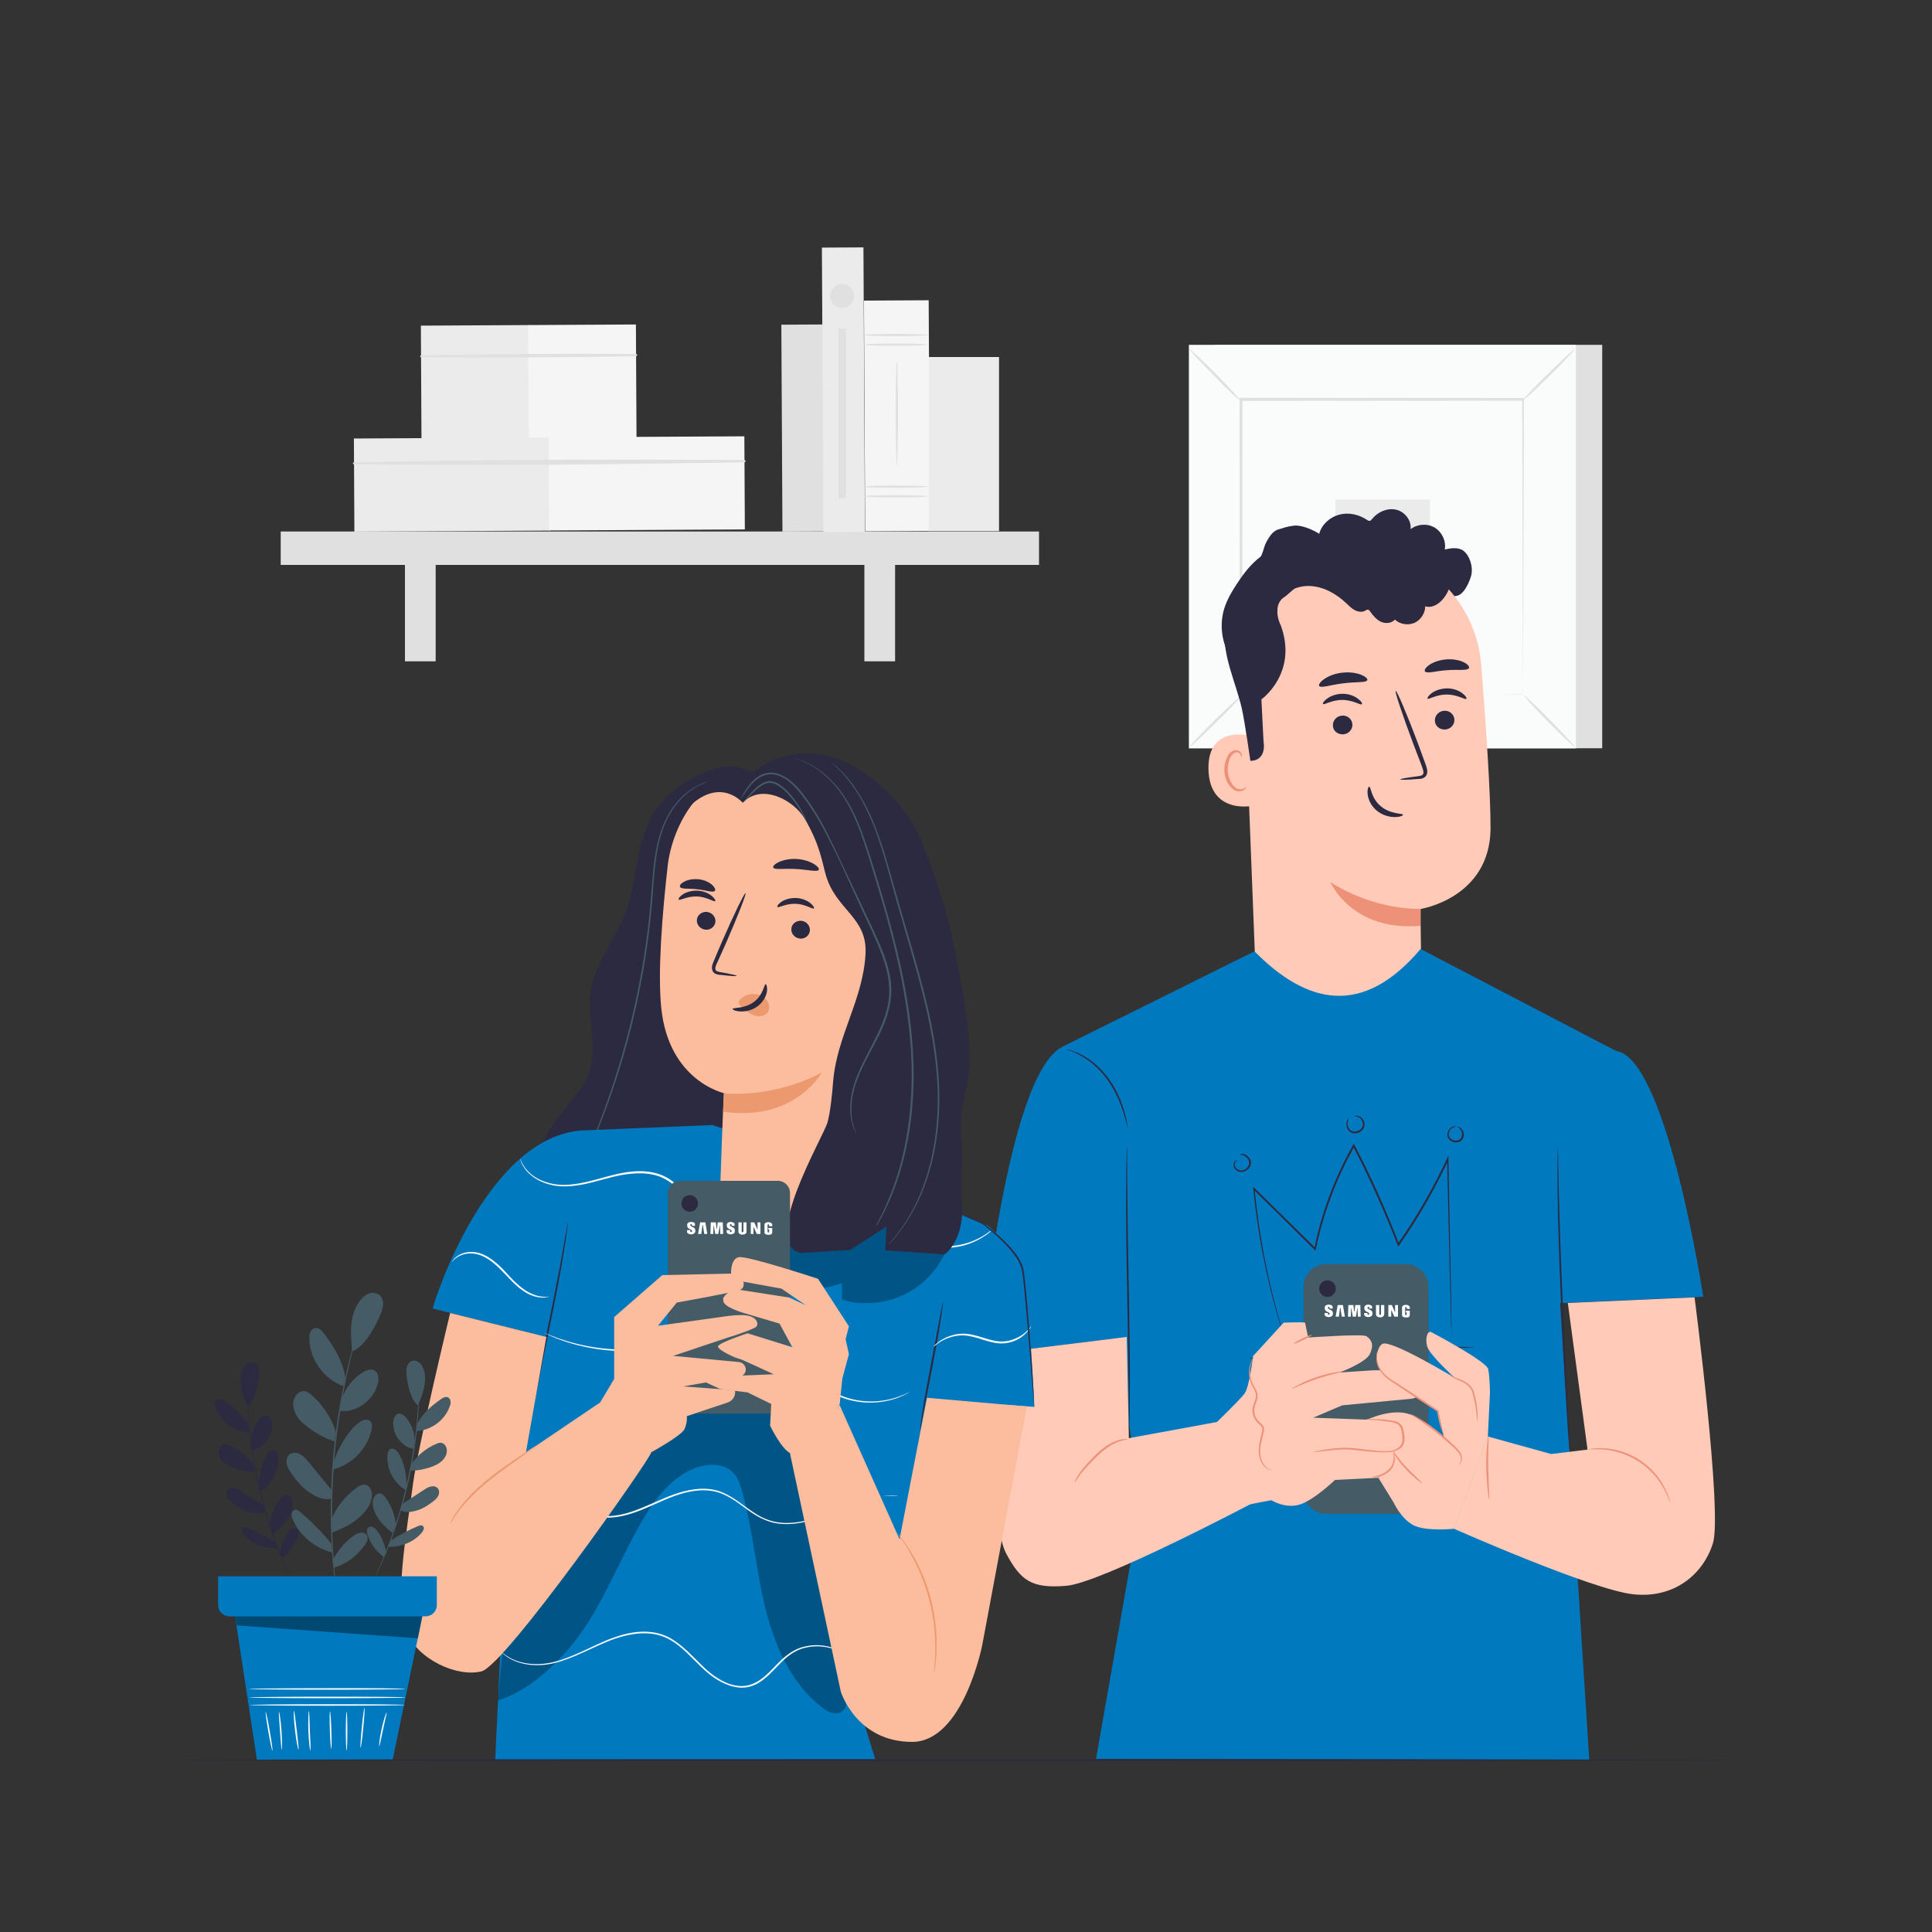 <?xml version="1.0" encoding="UTF-8"?> <svg xmlns="http://www.w3.org/2000/svg" xmlns:xlink="http://www.w3.org/1999/xlink" version="1.1" id="Layer_1" x="0px" y="0px" viewBox="0 0 1000 1000" style="enable-background:new 0 0 1000 1000;" xml:space="preserve"><rect x="0" y="0" width="1000" height="1000" fill="#333333" stroke="none"/> <style type="text/css"> .st0{fill:#E0E0E0;} .st1{fill:#FAFBFB;} .st2{fill:#EBEBEB;} .st3{fill:#F5F5F5;} .st4{fill:#2C2A40;} .st5{fill:#FFCAB8;} .st6{fill:#ED9279;} .st7{fill:none;stroke:#B98670;stroke-width:8.972550e-002;stroke-miterlimit:10;} .st8{fill:#0079BF;} .st9{fill:#455B65;} .st10{opacity:0.3;} .st11{fill:#FBBD9D;} .st12{fill:#EC996F;} .st13{opacity:0.4;} .st14{fill:#FFFFFF;} .st15{fill:#FFCB05;} .st16{fill:url(#XMLID_2_);} </style> <g id="XMLID_2460_"> <g id="XMLID_2578_"> <g id="XMLID_2579_"> <g id="XMLID_2580_"> <g id="XMLID_2581_"> <g id="XMLID_2582_"> <g id="XMLID_2583_"> <g id="XMLID_2584_"> <g id="XMLID_2585_"> <g id="XMLID_2587_"> <g id="XMLID_2588_"> <g id="XMLID_2589_"> <rect id="XMLID_2590_" x="629" y="178.5" class="st0" width="200.3" height="208.8"></rect> </g> </g> </g> </g> </g> </g> </g> </g> </g> </g> </g> <g id="XMLID_2552_"> <g id="XMLID_2567_"> <g id="XMLID_2568_"> <g id="XMLID_2569_"> <g id="XMLID_2570_"> <g id="XMLID_2571_"> <g id="XMLID_2572_"> <g id="XMLID_2573_"> <g id="XMLID_2574_"> <g id="XMLID_2575_"> <g id="XMLID_2576_"> <rect id="XMLID_2577_" x="615.4" y="178.5" class="st1" width="200.3" height="208.8"></rect> </g> </g> </g> </g> </g> </g> </g> </g> </g> </g> <g id="XMLID_2553_"> <g id="XMLID_2554_"> <g id="XMLID_2556_"> <g id="XMLID_2557_"> <g id="XMLID_2558_"> <g id="XMLID_2559_"> <g id="XMLID_2560_"> <g id="XMLID_2561_"> <g id="XMLID_2562_"> <g id="XMLID_2563_"> <path id="XMLID_2564_" class="st0" d="M815.8,387.4H615.4V178.5h200.4L815.8,387.4L815.8,387.4z M615.5,387.3h200.2 V178.6H615.5V387.3z"></path> </g> </g> </g> </g> </g> </g> </g> </g> </g> </g> </g> <g id="XMLID_2540_"> <g id="XMLID_2541_"> <g id="XMLID_2542_"> <g id="XMLID_2543_"> <g id="XMLID_2544_"> <g id="XMLID_2545_"> <g id="XMLID_2546_"> <g id="XMLID_2547_"> <g id="XMLID_2548_"> <g id="XMLID_2549_"> <g id="XMLID_2550_"> <rect id="XMLID_2551_" x="642.4" y="206.6" class="st1" width="146.4" height="152.7"></rect> </g> </g> </g> </g> </g> </g> </g> </g> </g> </g> </g> <g id="XMLID_2527_"> <g id="XMLID_2528_"> <g id="XMLID_2529_"> <g id="XMLID_2530_"> <g id="XMLID_2531_"> <g id="XMLID_2532_"> <g id="XMLID_2533_"> <g id="XMLID_2534_"> <g id="XMLID_2535_"> <g id="XMLID_2536_"> <g id="XMLID_2537_"> <g id="XMLID_2538_"> <path id="XMLID_2539_" class="st0" d="M642.4,360.3c0.1,0.1-1.3,1.7-3.6,4.2s-5.6,5.8-9.3,9.4s-7.1,6.9-9.6,9.2 c-2.5,2.3-4.1,3.7-4.2,3.5c-0.1-0.1,1.3-1.7,3.6-4.2s5.6-5.8,9.3-9.5c3.7-3.6,7.1-6.9,9.6-9.2 C640.7,361.5,642.3,360.1,642.4,360.3z"></path> </g> </g> </g> </g> </g> </g> </g> </g> </g> </g> </g> </g> <g id="XMLID_2513_"> <g id="XMLID_2514_"> <g id="XMLID_2515_"> <g id="XMLID_2516_"> <g id="XMLID_2517_"> <g id="XMLID_2518_"> <g id="XMLID_2519_"> <g id="XMLID_2520_"> <g id="XMLID_2521_"> <g id="XMLID_2523_"> <g id="XMLID_2524_"> <g id="XMLID_2525_"> <path id="XMLID_2526_" class="st0" d="M788.8,359.9c0.1-0.1,1.7,1.3,4.2,3.6c2.5,2.3,5.8,5.6,9.4,9.3 c3.6,3.7,6.9,7.1,9.2,9.6s3.7,4.1,3.5,4.2c-0.1,0.1-1.7-1.3-4.2-3.6c-2.5-2.3-5.8-5.6-9.5-9.3 c-3.6-3.7-6.9-7.1-9.2-9.6C790,361.6,788.7,360,788.8,359.9z"></path> </g> </g> </g> </g> </g> </g> </g> </g> </g> </g> </g> </g> <g id="XMLID_2500_"> <g id="XMLID_2501_"> <g id="XMLID_2502_"> <g id="XMLID_2503_"> <g id="XMLID_2504_"> <g id="XMLID_2505_"> <g id="XMLID_2506_"> <g id="XMLID_2507_"> <g id="XMLID_2508_"> <g id="XMLID_2509_"> <g id="XMLID_2510_"> <g id="XMLID_2511_"> <path id="XMLID_2512_" class="st0" d="M788.4,207c-0.1-0.1,1.3-1.7,3.6-4.2s5.6-5.8,9.3-9.4c3.7-3.6,7.1-6.9,9.6-9.2 s4.1-3.7,4.2-3.5c0.1,0.1-1.3,1.7-3.6,4.2s-5.6,5.8-9.3,9.5c-3.7,3.6-7.1,6.9-9.6,9.2 C790.1,205.8,788.5,207.1,788.4,207z"></path> </g> </g> </g> </g> </g> </g> </g> </g> </g> </g> </g> </g> <g id="XMLID_2486_"> <g id="XMLID_2487_"> <g id="XMLID_2488_"> <g id="XMLID_2489_"> <g id="XMLID_2490_"> <g id="XMLID_2492_"> <g id="XMLID_2493_"> <g id="XMLID_2494_"> <g id="XMLID_2495_"> <g id="XMLID_2496_"> <g id="XMLID_2497_"> <g id="XMLID_2498_"> <path id="XMLID_2499_" class="st0" d="M642,207.4c-0.1,0.1-1.7-1.3-4.2-3.6s-5.8-5.6-9.4-9.3c-3.6-3.7-6.9-7.1-9.2-9.6 s-3.7-4.1-3.5-4.2c0.1-0.1,1.7,1.3,4.2,3.6s5.8,5.6,9.5,9.3c3.6,3.7,6.9,7.1,9.2,9.6 C640.8,205.7,642.1,207.3,642,207.4z"></path> </g> </g> </g> </g> </g> </g> </g> </g> </g> </g> </g> </g> <g id="XMLID_2473_"> <g id="XMLID_2474_"> <g id="XMLID_2475_"> <g id="XMLID_2476_"> <g id="XMLID_2477_"> <g id="XMLID_2478_"> <g id="XMLID_2479_"> <g id="XMLID_2480_"> <g id="XMLID_2481_"> <g id="XMLID_2482_"> <g id="XMLID_2483_"> <g id="XMLID_2484_"> <path id="XMLID_2485_" class="st0" d="M788.4,359.3c0,0,0-0.3,0-0.7c0-0.5,0-1.2,0-2.1c0-1.9,0-4.7-0.1-8.2 c0-7.2-0.1-17.8-0.1-31.1c-0.1-26.7-0.2-64.8-0.3-110.4l0.6,0.6c-42.6,0-92.7,0.1-146,0.1l0,0l0.6-0.6 c0,56-0.1,108.4-0.1,152.7l-0.6-0.6c43.8,0.1,80.2,0.2,105.7,0.3c12.8,0.1,22.8,0.1,29.7,0.1c3.4,0,6,0.1,7.9,0.1 c0.9,0,1.5,0,2,0C788.2,359.2,788.4,359.2,788.4,359.3c0,0-0.2,0-0.6,0c-0.5,0-1.1,0-2,0c-1.8,0-4.4,0-7.8,0.1 c-6.9,0-16.9,0.1-29.6,0.1c-25.6,0.1-62.2,0.2-106.1,0.3h-0.6v-0.6c0-44.2-0.1-96.6-0.1-152.7v-0.6h0.6l0,0 c53.3,0,103.4,0.1,146,0.1h0.6v0.6c-0.1,45.8-0.2,84-0.3,110.8c-0.1,13.3-0.1,23.8-0.1,31c0,3.5,0,6.2-0.1,8.1 c0,0.9,0,1.6,0,2.1C788.4,359,788.4,359.3,788.4,359.3z"></path> </g> </g> </g> </g> </g> </g> </g> </g> </g> </g> </g> </g> <g id="XMLID_2461_"> <g id="XMLID_2462_"> <g id="XMLID_2463_"> <g id="XMLID_2464_"> <g id="XMLID_2465_"> <g id="XMLID_2466_"> <g id="XMLID_2467_"> <g id="XMLID_2468_"> <g id="XMLID_2469_"> <g id="XMLID_2470_"> <g id="XMLID_2471_"> <rect id="XMLID_2472_" x="691.2" y="258.5" class="st2" width="48.9" height="48.9"></rect> </g> </g> </g> </g> </g> </g> </g> </g> </g> </g> </g> </g> <g id="XMLID_2264_"> <g id="XMLID_2450_"> <g id="XMLID_2451_"> <g id="XMLID_2452_"> <g id="XMLID_2453_"> <g id="XMLID_2454_"> <g id="XMLID_2455_"> <g id="XMLID_2456_"> <g id="XMLID_2457_"> <rect id="XMLID_2459_" x="404.7" y="168" transform="matrix(-1 5.359073e-003 -5.359073e-003 -1 832.093 440.877)" class="st0" width="21.5" height="107.1"></rect> </g> </g> </g> </g> </g> </g> </g> </g> <g id="XMLID_2420_"> <g id="XMLID_2441_"> <g id="XMLID_2442_"> <g id="XMLID_2443_"> <g id="XMLID_2444_"> <g id="XMLID_2445_"> <g id="XMLID_2446_"> <g id="XMLID_2447_"> <g id="XMLID_2448_"> <rect id="XMLID_2449_" x="218" y="168.4" transform="matrix(-1 5.349077e-003 -5.349077e-003 -1 492.862 394.588)" class="st2" width="55.8" height="59.1"></rect> </g> </g> </g> </g> </g> </g> </g> </g> <g id="XMLID_2432_"> <g id="XMLID_2433_"> <g id="XMLID_2434_"> <g id="XMLID_2435_"> <g id="XMLID_2436_"> <g id="XMLID_2437_"> <g id="XMLID_2438_"> <g id="XMLID_2439_"> <rect id="XMLID_2440_" x="273.5" y="168.1" transform="matrix(-1 5.349025e-003 -5.349025e-003 -1 603.861 393.691)" class="st3" width="55.8" height="59.1"></rect> </g> </g> </g> </g> </g> </g> </g> </g> <g id="XMLID_2421_"> <g id="XMLID_2422_"> <g id="XMLID_2423_"> <g id="XMLID_2424_"> <g id="XMLID_2425_"> <g id="XMLID_2426_"> <g id="XMLID_2428_"> <g id="XMLID_2429_"> <g id="XMLID_2430_"> <path id="XMLID_2431_" class="st0" d="M218,184.9c37.1,0.3,74.2,0.1,111.2-0.5c0.8,0,0.8-1.2,0-1.2 c-37.1-0.2-74.2,0-111.2,0.7C217.3,183.9,217.3,184.9,218,184.9L218,184.9z"></path> </g> </g> </g> </g> </g> </g> </g> </g> </g> </g> <g id="XMLID_2390_"> <g id="XMLID_2411_"> <g id="XMLID_2412_"> <g id="XMLID_2413_"> <g id="XMLID_2414_"> <g id="XMLID_2415_"> <g id="XMLID_2416_"> <g id="XMLID_2417_"> <g id="XMLID_2418_"> <rect id="XMLID_2419_" x="183.3" y="226.7" transform="matrix(-1 5.356856e-003 -5.356856e-003 -1 469.247 500.35)" class="st2" width="101.3" height="48.2"></rect> </g> </g> </g> </g> </g> </g> </g> </g> <g id="XMLID_2401_"> <g id="XMLID_2402_"> <g id="XMLID_2403_"> <g id="XMLID_2405_"> <g id="XMLID_2406_"> <g id="XMLID_2407_"> <g id="XMLID_2408_"> <g id="XMLID_2409_"> <rect id="XMLID_2410_" x="284.1" y="226.1" transform="matrix(-1 5.360399e-003 -5.360399e-003 -1 670.846 498.609)" class="st3" width="101.3" height="48.2"></rect> </g> </g> </g> </g> </g> </g> </g> </g> <g id="XMLID_2391_"> <g id="XMLID_2392_"> <g id="XMLID_2393_"> <g id="XMLID_2394_"> <g id="XMLID_2395_"> <g id="XMLID_2396_"> <g id="XMLID_2397_"> <g id="XMLID_2398_"> <g id="XMLID_2399_"> <path id="XMLID_2400_" class="st0" d="M183.2,240.3c67.3,0.8,134.8,0.1,202.1-1c0.8,0,0.8-1.2,0-1.2 c-67.3-0.4-134.8-0.3-202.1,1.2C182.5,239.3,182.5,240.3,183.2,240.3L183.2,240.3z"></path> </g> </g> </g> </g> </g> </g> </g> </g> </g> </g> <g id="XMLID_2362_"> <g id="XMLID_2382_"> <g id="XMLID_2383_"> <g id="XMLID_2384_"> <g id="XMLID_2385_"> <g id="XMLID_2386_"> <g id="XMLID_2387_"> <g id="XMLID_2388_"> <rect id="XMLID_2389_" x="145.3" y="275.1" class="st0" width="392.5" height="17.3"></rect> </g> </g> </g> </g> </g> </g> </g> <g id="XMLID_2372_"> <g id="XMLID_2373_"> <g id="XMLID_2375_"> <g id="XMLID_2376_"> <g id="XMLID_2377_"> <g id="XMLID_2378_"> <g id="XMLID_2379_"> <rect id="XMLID_2380_" x="209.6" y="283.4" class="st0" width="15.9" height="58.9"></rect> </g> </g> </g> </g> </g> </g> </g> <g id="XMLID_2363_"> <g id="XMLID_2364_"> <g id="XMLID_2365_"> <g id="XMLID_2367_"> <g id="XMLID_2368_"> <g id="XMLID_2369_"> <g id="XMLID_2370_"> <rect id="XMLID_2371_" x="447.4" y="283.4" class="st0" width="15.9" height="58.9"></rect> </g> </g> </g> </g> </g> </g> </g> </g> <g id="XMLID_2353_"> <g id="XMLID_2354_"> <g id="XMLID_2355_"> <g id="XMLID_2356_"> <g id="XMLID_2357_"> <g id="XMLID_2358_"> <g id="XMLID_2359_"> <g id="XMLID_2360_"> <rect id="XMLID_2361_" x="425.8" y="128.1" transform="matrix(-1 5.350739e-003 -5.350739e-003 -1 874.186 401.167)" class="st2" width="21.5" height="147.3"></rect> </g> </g> </g> </g> </g> </g> </g> </g> <g id="XMLID_2290_"> <g id="XMLID_2343_"> <g id="XMLID_2344_"> <g id="XMLID_2345_"> <g id="XMLID_2346_"> <g id="XMLID_2347_"> <g id="XMLID_2348_"> <g id="XMLID_2350_"> <g id="XMLID_2351_"> <rect id="XMLID_2352_" x="447.5" y="155.5" transform="matrix(-1 5.374516e-003 -5.374516e-003 -1 929.663 427.907)" class="st3" width="33.5" height="119.4"></rect> </g> </g> </g> </g> </g> </g> </g> </g> <g id="XMLID_2334_"> <g id="XMLID_2335_"> <g id="XMLID_2336_"> <g id="XMLID_2337_"> <g id="XMLID_2338_"> <g id="XMLID_2339_"> <g id="XMLID_2340_"> <g id="XMLID_2341_"> <ellipse id="XMLID_2342_" class="st0" cx="463.6" cy="178.4" rx="16.7" ry="0.6"></ellipse> </g> </g> </g> </g> </g> </g> </g> </g> <g id="XMLID_2325_"> <g id="XMLID_2326_"> <g id="XMLID_2327_"> <g id="XMLID_2328_"> <g id="XMLID_2329_"> <g id="XMLID_2330_"> <g id="XMLID_2331_"> <g id="XMLID_2332_"> <ellipse id="XMLID_2333_" class="st0" cx="463.6" cy="173.4" rx="16.7" ry="0.6"></ellipse> </g> </g> </g> </g> </g> </g> </g> </g> <g id="XMLID_2316_"> <g id="XMLID_2317_"> <g id="XMLID_2318_"> <g id="XMLID_2319_"> <g id="XMLID_2320_"> <g id="XMLID_2321_"> <g id="XMLID_2322_"> <g id="XMLID_2323_"> <ellipse id="XMLID_2324_" class="st0" cx="463.6" cy="256.9" rx="16.7" ry="0.6"></ellipse> </g> </g> </g> </g> </g> </g> </g> </g> <g id="XMLID_2305_"> <g id="XMLID_2307_"> <g id="XMLID_2308_"> <g id="XMLID_2309_"> <g id="XMLID_2311_"> <g id="XMLID_2312_"> <g id="XMLID_2313_"> <g id="XMLID_2314_"> <ellipse id="XMLID_2315_" class="st0" cx="463.6" cy="251.9" rx="16.7" ry="0.6"></ellipse> </g> </g> </g> </g> </g> </g> </g> </g> <g id="XMLID_2291_"> <g id="XMLID_2296_"> <g id="XMLID_2297_"> <g id="XMLID_2298_"> <g id="XMLID_2299_"> <g id="XMLID_2300_"> <g id="XMLID_2301_"> <g id="XMLID_2302_"> <path id="XMLID_2304_" class="st0" d="M464.2,240.9c-0.3,0-0.6-12-0.6-26.9s0.3-26.9,0.6-26.9c0.3,0,0.6,12,0.6,26.9 C464.8,228.9,464.5,240.9,464.2,240.9z"></path> </g> </g> </g> </g> </g> </g> </g> </g> </g> <g id="XMLID_2281_"> <g id="XMLID_2282_"> <g id="XMLID_2283_"> <g id="XMLID_2284_"> <g id="XMLID_2285_"> <g id="XMLID_2286_"> <g id="XMLID_2287_"> <g id="XMLID_2288_"> <rect id="XMLID_2289_" x="480.7" y="184.8" class="st2" width="36.4" height="90.1"></rect> </g> </g> </g> </g> </g> </g> </g> </g> <g id="XMLID_2273_"> <g id="XMLID_2274_"> <g id="XMLID_2275_"> <g id="XMLID_2276_"> <g id="XMLID_2277_"> <g id="XMLID_2278_"> <g id="XMLID_2279_"> <circle id="XMLID_2280_" class="st0" cx="435.9" cy="153.2" r="6.2"></circle> </g> </g> </g> </g> </g> </g> </g> <g id="XMLID_2265_"> <g id="XMLID_2266_"> <g id="XMLID_2267_"> <g id="XMLID_2268_"> <g id="XMLID_2269_"> <g id="XMLID_2270_"> <g id="XMLID_2271_"> <rect id="XMLID_2272_" x="434" y="170.2" class="st0" width="3.8" height="87.7"></rect> </g> </g> </g> </g> </g> </g> </g> </g> <g id="XMLID_1960_"> <g id="XMLID_2058_"> <g id="XMLID_2262_"> <g id="XMLID_62_"> <path id="XMLID_63_" class="st4" d="M637,340.3c-4.6-7.4-5.9-16.7-3.4-25.1c1.5-4.9,4.2-9.4,7-13.6c3.3-5,7-9.8,11.8-13.4 c0.7-0.5-2,1.9,0,0c0.9-0.8,2-5.4,2.5-6.5c2.7-5.5,4.7-7,6.6-7.6c3.6-1.1,4.4-1.5,8.1-2c3.7-0.6,10.1,2.1,13.2,4.2 c1.3-4.8,5.5-8.6,10.3-9.9s10.1-0.2,14.3,2.6c0.4,0.3,0.9,0.6,1.5,0.6c0.6-0.1,1-0.6,1.4-1.1c2.9-3.6,7.8-5.7,12.3-4.7 s8.1,5.6,7.5,10.1c3.5-2.7,8.7-3.1,12.5-0.8c3.8,2.3,6,7,5.2,11.3c3.3-0.7,7-1.3,9.7,0.7c3.2,2.5,4.8,7.8,4.2,11.8 c-0.4,2.5-2.6,7.9-5.1,10.1c-3,2.7-5.6,1-9.6,1.9c-5.9,1.3-12.2,2.6-17.9,0.7"></path> </g> </g> <g id="XMLID_2061_"> <g id="XMLID_2062_"> <g id="XMLID_2063_"> <g id="XMLID_2064_"> <g id="XMLID_2097_"> <g id="XMLID_2098_"> <g id="XMLID_2099_"> <g id="XMLID_2243_"> <g id="XMLID_2244_"> <g id="XMLID_2245_"> <g id="XMLID_2259_"> <g id="XMLID_2260_"> <path id="XMLID_2261_" class="st5" d="M766.7,344.3c-2.7-34.6-31.5-61.3-66.2-61.3h-3.4c-37.2,2.1-56.2,34.8-53,71.9 l6.7,171.4H736l-0.8-55.8c0,0,35.7-5.5,36.3-41.2C771.6,412,769.2,376.4,766.7,344.3z"></path> </g> </g> <g id="XMLID_2246_"> <g id="XMLID_2247_"> <g id="XMLID_2248_"> <g id="XMLID_2249_"> <g id="XMLID_2250_"> <g id="XMLID_2251_"> <g id="XMLID_2252_"> <g id="XMLID_2253_"> <g id="XMLID_2254_"> <g id="XMLID_2255_"> <g id="XMLID_2256_"> <g id="XMLID_2257_"> <path id="XMLID_2258_" class="st6" d="M735.4,470.4c0,0-22.8,1.3-46.8-13.8c0,0,11,25.7,46.6,22.6 L735.4,470.4z"></path> </g> </g> </g> </g> </g> </g> </g> </g> </g> </g> </g> </g> </g> </g> </g> <g id="XMLID_2100_"> <g id="XMLID_1079_"> <g id="XMLID_1080_"> <g id="XMLID_1107_"> <g id="XMLID_1108_"> <g id="XMLID_1109_"> <g id="XMLID_1166_"> <g id="XMLID_1181_"> <g id="XMLID_1182_"> <g id="XMLID_1183_"> <g id="XMLID_1184_"> <g id="XMLID_1185_"> <g id="XMLID_1186_"> <g id="XMLID_1187_"> <g id="XMLID_1188_"> <g id="XMLID_1189_"> <g id="XMLID_1190_"> <g id="XMLID_1191_"> <g id="XMLID_1192_"> <path id="XMLID_1193_" class="st4" d="M752.8,372.5c0.1,2.7-2.1,5-4.9,5.1c-2.8,0.1-5.2-1.9-5.2-4.6 c-0.1-2.7,2.1-5,4.9-5.1C750.3,367.7,752.7,369.8,752.8,372.5z"></path> </g> </g> </g> </g> </g> </g> </g> </g> </g> </g> </g> </g> <g id="XMLID_1167_"> <g id="XMLID_1168_"> <g id="XMLID_1169_"> <g id="XMLID_1170_"> <g id="XMLID_1171_"> <g id="XMLID_1172_"> <g id="XMLID_1173_"> <g id="XMLID_1174_"> <g id="XMLID_1175_"> <g id="XMLID_1176_"> <g id="XMLID_1177_"> <g id="XMLID_1178_"> <g id="XMLID_1179_"> <path id="XMLID_1180_" class="st4" d="M759,361.7c-0.6,0.7-4.5-2.2-10-2.2c-5.5-0.1-9.5,2.7-10.1,2.1 c-0.3-0.3,0.4-1.5,2.1-2.8c1.7-1.3,4.7-2.5,8.1-2.5c3.4,0,6.3,1.3,7.9,2.6 C758.7,360.2,759.3,361.4,759,361.7z"></path> </g> </g> </g> </g> </g> </g> </g> </g> </g> </g> </g> </g> </g> </g> <g id="XMLID_1138_"> <g id="XMLID_1153_"> <g id="XMLID_1154_"> <g id="XMLID_1155_"> <g id="XMLID_1156_"> <g id="XMLID_1157_"> <g id="XMLID_1158_"> <g id="XMLID_1159_"> <g id="XMLID_1160_"> <g id="XMLID_1161_"> <g id="XMLID_1162_"> <g id="XMLID_1163_"> <g id="XMLID_1164_"> <path id="XMLID_1165_" class="st4" d="M700,375c0.1,2.7-2.1,5-4.9,5.1c-2.8,0.1-5.2-1.9-5.2-4.6 c-0.1-2.7,2.1-5,4.9-5.1C697.5,370.2,699.9,372.3,700,375z"></path> </g> </g> </g> </g> </g> </g> </g> </g> </g> </g> </g> </g> <g id="XMLID_1139_"> <g id="XMLID_1140_"> <g id="XMLID_1141_"> <g id="XMLID_1142_"> <g id="XMLID_1143_"> <g id="XMLID_1144_"> <g id="XMLID_1145_"> <g id="XMLID_1146_"> <g id="XMLID_1147_"> <g id="XMLID_1148_"> <g id="XMLID_1149_"> <g id="XMLID_1150_"> <g id="XMLID_1151_"> <path id="XMLID_1152_" class="st4" d="M704.9,364.5c-0.6,0.7-4.5-2.2-10-2.2 c-5.5-0.1-9.5,2.7-10.1,2.1c-0.3-0.3,0.3-1.5,2.1-2.8c1.7-1.3,4.7-2.5,8.1-2.5c3.4,0,6.3,1.3,7.9,2.6 C704.7,363,705.2,364.2,704.9,364.5z"></path> </g> </g> </g> </g> </g> </g> </g> </g> </g> </g> </g> </g> </g> </g> <g id="XMLID_1124_"> <g id="XMLID_1125_"> <g id="XMLID_1126_"> <g id="XMLID_1127_"> <g id="XMLID_1128_"> <g id="XMLID_1129_"> <g id="XMLID_1130_"> <g id="XMLID_1131_"> <g id="XMLID_1132_"> <g id="XMLID_1133_"> <g id="XMLID_1134_"> <g id="XMLID_1135_"> <g id="XMLID_1136_"> <path id="XMLID_1137_" class="st4" d="M724.8,403.4c0-0.3,3.4-0.9,8.9-1.6c1.4-0.1,2.7-0.4,3-1.4 s-0.3-2.5-0.9-4.2c-1.3-3.4-2.7-7-4.1-10.7c-5.7-15.2-9.9-27.7-9.3-27.9c0.6-0.2,5.8,11.9,11.5,27.1 c1.4,3.8,2.7,7.3,3.9,10.7c0.5,1.6,1.4,3.4,0.7,5.5c-0.4,1-1.4,1.8-2.3,2c-0.9,0.3-1.7,0.3-2.4,0.3 C728.3,403.7,724.8,403.7,724.8,403.4z"></path> </g> </g> </g> </g> </g> </g> </g> </g> </g> </g> </g> </g> </g> <g id="XMLID_1110_"> <g id="XMLID_1111_"> <g id="XMLID_1112_"> <g id="XMLID_1113_"> <g id="XMLID_1114_"> <g id="XMLID_1115_"> <g id="XMLID_1116_"> <g id="XMLID_1117_"> <g id="XMLID_1118_"> <g id="XMLID_1119_"> <g id="XMLID_1120_"> <g id="XMLID_1121_"> <g id="XMLID_1122_"> <path id="XMLID_1123_" class="st4" d="M708.7,407.2c0.9-0.1,0.9,5.9,6,10.1c5.1,4.3,11.4,3.6,11.5,4.4 c0.1,0.4-1.4,1.2-4.1,1.2c-2.6,0.1-6.5-0.8-9.6-3.4s-4.4-6.1-4.6-8.5 C707.6,408.6,708.3,407.1,708.7,407.2z"></path> </g> </g> </g> </g> </g> </g> </g> </g> </g> </g> </g> </g> </g> </g> </g> </g> <g id="XMLID_1094_"> <g id="XMLID_1095_"> <g id="XMLID_1096_"> <g id="XMLID_1097_"> <g id="XMLID_1098_"> <g id="XMLID_1099_"> <g id="XMLID_1100_"> <g id="XMLID_1101_"> <g id="XMLID_1102_"> <g id="XMLID_1103_"> <g id="XMLID_1104_"> <g id="XMLID_1105_"> <path id="XMLID_1106_" class="st4" d="M707.7,352c-0.5,1.5-6,0.8-12.4,1.7c-6.5,0.7-11.6,2.7-12.5,1.3 c-0.4-0.6,0.5-2.1,2.6-3.5c2.1-1.5,5.4-2.9,9.2-3.3c3.9-0.5,7.4,0.1,9.8,1C706.8,350.2,708,351.3,707.7,352 z"></path> </g> </g> </g> </g> </g> </g> </g> </g> </g> </g> </g> </g> <g id="XMLID_1081_"> <g id="XMLID_1082_"> <g id="XMLID_1083_"> <g id="XMLID_1084_"> <g id="XMLID_1085_"> <g id="XMLID_1086_"> <g id="XMLID_1087_"> <g id="XMLID_1088_"> <g id="XMLID_1089_"> <g id="XMLID_1090_"> <g id="XMLID_1091_"> <g id="XMLID_1092_"> <path id="XMLID_1093_" class="st4" d="M760.3,345.9c-1.1,1.4-5.8,0.5-11.3,1c-5.6,0.3-10.1,1.9-11.4,0.7 c-0.5-0.6,0.1-1.9,2-3.3s5.2-2.7,9-3s7.2,0.5,9.3,1.6C760,344,760.7,345.2,760.3,345.9z"></path> </g> </g> </g> </g> </g> </g> </g> </g> </g> </g> </g> </g> </g> </g> </g> </g> </g> </g> <g id="XMLID_2069_"> <g id="XMLID_2084_"> <g id="XMLID_2085_"> <g id="XMLID_2086_"> <g id="XMLID_2087_"> <g id="XMLID_2088_"> <g id="XMLID_2089_"> <g id="XMLID_2090_"> <g id="XMLID_2091_"> <g id="XMLID_2092_"> <g id="XMLID_2093_"> <g id="XMLID_2094_"> <g id="XMLID_2095_"> <path id="XMLID_2096_" class="st5" d="M649.3,381.3c-0.6-0.3-24.5-7.3-23.8,17.1s25.1,18.7,25.1,18 C650.6,415.7,649.3,381.3,649.3,381.3z"></path> </g> </g> </g> </g> </g> </g> </g> </g> </g> </g> </g> </g> <g id="XMLID_2070_"> <g id="XMLID_2071_"> <g id="XMLID_2072_"> <g id="XMLID_2073_"> <g id="XMLID_2074_"> <g id="XMLID_2075_"> <g id="XMLID_2076_"> <g id="XMLID_2077_"> <g id="XMLID_2078_"> <g id="XMLID_2079_"> <g id="XMLID_2080_"> <g id="XMLID_2081_"> <g id="XMLID_2082_"> <path id="XMLID_2083_" class="st6" d="M645,407.4c-0.1-0.1-0.4,0.3-1.1,0.7c-0.7,0.3-1.9,0.6-3.2,0.2 c-2.6-0.9-4.9-4.9-5.2-9.3c-0.1-2.2,0.3-4.4,1-6.1c0.7-1.8,1.8-3.1,3.1-3.4s2.2,0.4,2.5,1.1s0.2,1.2,0.3,1.2 c0.1,0.1,0.5-0.4,0.3-1.4c-0.1-0.5-0.4-1-1-1.5s-1.5-0.7-2.4-0.6c-1.9,0.2-3.5,2-4.3,3.9 c-0.9,2-1.4,4.4-1.3,6.9c0.3,4.9,3,9.4,6.5,10.4c1.7,0.4,3.1-0.2,3.9-0.8C645,407.9,645.1,407.4,645,407.4z"></path> </g> </g> </g> </g> </g> </g> </g> </g> </g> </g> </g> </g> </g> </g> <g id="XMLID_2065_"> <g id="XMLID_137_"> <g id="XMLID_138_"> <g id="XMLID_139_"> <path id="XMLID_140_" class="st4" d="M665.3,308.7l12.1-10.4l38.4,5.9l27-6.9l16.1,2.5c-3,4.1-0.5-1.4-6.7-6 c-13.2-10-29.5-16.3-46.1-16.6c-16.6-0.3-50.4,19.9-62.5,31.4c-9.6,9.2-9.6,17.1-9.6,17.1c-1.5,13.2,5.9,28.2,8.8,41.2 c1.5,6.7,4.4,26.9,4.4,26.9l0,0c5.6,0,7.7-4.5,6.8-10l-1.1-21.8c0,0,19.1-13.6,10-38.4 C661.7,321.5,658.6,312.4,665.3,308.7z"></path> </g> </g> </g> </g> </g> </g> </g> </g> <g id="XMLID_2059_"> <g id="XMLID_59_"> <path id="XMLID_61_" class="st4" d="M660.3,314.5c2.2-7,9.8-11.3,17.1-11.2s14.1,3.9,19.4,8.9c1.4,1.3,2.7,2.7,4.4,3.6 s3.8,1.2,5.4,0.3c0.5-0.3,1-0.7,1.6-0.5c0.4,0.1,0.7,0.5,0.9,0.8c1.5,2.1,3.3,4.3,5.6,5.4c2.4,1.1,5.5,0.9,7.3-1.1 c2.7,2.5,6.8,3.1,10.1,1.7c3.3-1.5,5.6-5,5.6-8.6c3.2,1.1,6.7-0.9,8.9-3.4c3.6-4,5.2-9.6,4.3-14.9s-4.2-10.1-8.8-12.8 c-3.6-2.1-7.7-2.8-11.8-3.4c-6.4-0.9-12.9-1.4-19.4-1.5c-2.8,0-5.8,0-8.4,1c-3.7,1.3-6.8,4.4-10.7,4.8c-2.5,0.3-5-0.5-7.4-1.2 c-3.5-1-7.1-1.9-10.8-1.6c-7.2,0.6-13.1,5.8-17.8,11.2c-3.3,3.8-6.5,8-7.5,13c-1,4.9,0.5,10.7,4.8,13.4c1.7,1,3.9,1.5,5.7,0.8 c1.8-0.8,3-3.1,2-4.9"></path> </g> </g> </g> <g id="XMLID_2055_"> <g id="XMLID_2056_"> <path id="XMLID_2057_" class="st7" d="M750.9,710.9"></path> </g> </g> <g id="XMLID_2023_"> <g id="XMLID_2053_"> <path id="XMLID_2054_" class="st8" d="M649.3,492.4l-99.2,49.3L591,775.6l-23.7,134.8l255.3,0.5L806,651l35.5-104.4l-106.2-55.4 C705.1,526.9,676.2,519.6,649.3,492.4z"></path> </g> <g id="XMLID_2037_"> <g id="XMLID_276_"> <g id="XMLID_289_"> <g id="XMLID_290_"> <path id="XMLID_291_" class="st4" d="M751.4,692.5c0,0-0.1-0.6-0.1-1.7c0-1.2-0.1-2.8-0.2-4.9c-0.1-4.4-0.3-10.7-0.5-18.8 c-0.4-16.2-0.9-39.3-1.6-67.1l0.8,0.2c-6.6,14.1-15,29.3-25.6,44.4l-0.5,0.7l-0.3-0.8c-5.4-14-11.8-28.6-19.1-43.4 c-1.3-2.6-2.7-5.2-4-7.8h0.8c-9.9,17.5-16.4,35.8-20,53.3l-0.2,0.8l-0.6-0.6c-11.3-11.2-21.9-21.7-31.5-31.1l0.6-0.3 c2.3,24.4,6.6,44.2,10.1,57.8c1.7,6.8,3.3,12.1,4.3,15.7c0.5,1.8,0.9,3.1,1.2,4.1c0.3,0.9,0.4,1.4,0.4,1.4s-0.2-0.5-0.5-1.4 c-0.3-1-0.8-2.3-1.3-4.1c-1.1-3.6-2.7-8.9-4.5-15.7c-3.6-13.6-8-33.4-10.4-57.9l-0.1-1l0.8,0.7c9.6,9.5,20.2,19.9,31.6,31.1 l-0.7,0.2c3.5-17.6,10.1-36.1,20-53.6l0.4-0.8l0.4,0.8c1.3,2.6,2.7,5.2,4,7.8c7.4,14.8,13.7,29.5,19.1,43.5l-0.8-0.1 c10.6-15,19-30.2,25.6-44.3l0.7-1.6v1.7c0.5,27.8,1,50.9,1.3,67.1c0.1,8.1,0.2,14.4,0.3,18.8c0,2.1,0,3.8,0,4.9 C751.5,691.9,751.4,692.5,751.4,692.5z"></path> </g> </g> <g id="XMLID_286_"> <g id="XMLID_287_"> <path id="XMLID_288_" class="st4" d="M641.6,597.6c0,0,0.3-0.2,0.9-0.3c0.6-0.1,1.6,0,2.5,0.6c1,0.6,2,1.6,2.4,3.1 s-0.3,3.4-1.8,4.5c-1.4,1.1-3.3,1.4-4.7,0.8c-1.4-0.6-2.4-1.9-2.4-3.1c-0.1-1.2,0.6-2.1,1.1-2.4c0.5-0.4,0.9-0.4,0.9-0.3 c0,0.1-0.3,0.2-0.7,0.6c-0.4,0.4-0.8,1.2-0.7,2.1c0.1,0.9,0.9,1.9,2.1,2.4c1.2,0.5,2.7,0.2,3.8-0.7c1.2-0.9,1.7-2.3,1.5-3.6 c-0.2-1.2-1.1-2.2-1.9-2.7C643.1,597.4,641.6,597.8,641.6,597.6z"></path> </g> </g> <g id="XMLID_283_"> <g id="XMLID_284_"> <path id="XMLID_285_" class="st4" d="M701,577.6c0,0,0.3-0.2,1-0.2c0.6,0,1.6,0.3,2.5,1s1.8,2,1.8,3.6 c0.1,1.6-1.1,3.3-2.7,4.1c-1.6,0.8-3.6,0.7-4.9-0.3c-1.3-1-1.8-2.5-1.8-3.6c-0.1-1.2,0.3-2.1,0.6-2.6c0.4-0.5,0.7-0.7,0.7-0.7 c0.2,0.1-0.9,1.2-0.7,3.2c0.1,1,0.6,2.2,1.7,3c1,0.8,2.6,0.8,4,0.1s2.3-2,2.2-3.3c0-1.3-0.7-2.4-1.4-3.1 C702.5,577.6,701,577.8,701,577.6z"></path> </g> </g> <g id="XMLID_280_"> <g id="XMLID_281_"> <path id="XMLID_282_" class="st4" d="M753.8,583.1c0,0.2-1.5-0.1-2.9,1.4c-0.7,0.7-1.2,1.9-1,3.2s1.4,2.3,2.8,2.6 c1.5,0.3,3-0.3,3.6-1.4c0.6-1.1,0.5-2.4,0.2-3.3c-0.8-2-2.3-2.2-2.2-2.4c0,0,0.4-0.1,1,0.2s1.4,0.9,1.9,1.9s0.8,2.6,0,4 c-0.8,1.5-2.7,2.3-4.5,1.9c-1.8-0.3-3.4-1.7-3.5-3.4c-0.2-1.6,0.6-3,1.4-3.8c0.9-0.8,1.8-1.1,2.4-1.1 C753.4,582.9,753.8,583.1,753.8,583.1z"></path> </g> </g> <g id="XMLID_277_"> <g id="XMLID_278_"> <path id="XMLID_279_" class="st4" d="M763,697.5c0,0-0.4,0.1-1.2,0.1c-0.9,0-2,0-3.4,0c-3.1,0-7.3,0-12.5,0 c-10.5,0-25.1,0.2-41.2,1c-16.1,0.8-30.6,1.9-41.1,2.9c-5.2,0.5-9.4,0.9-12.4,1.2c-1.4,0.1-2.5,0.2-3.4,0.3 c-0.8,0.1-1.2,0.1-1.2,0c0,0,0.4-0.1,1.2-0.2c0.9-0.1,2-0.3,3.4-0.5c2.9-0.4,7.2-0.9,12.4-1.5c10.5-1.2,25-2.4,41.1-3.2 s30.7-0.9,41.2-0.7c5.3,0.1,9.5,0.2,12.5,0.3c1.4,0.1,2.5,0.1,3.4,0.2C762.6,697.4,763,697.5,763,697.5z"></path> </g> </g> </g> </g> <g id="XMLID_2035_"> <path id="XMLID_2036_" class="st8" d="M802.5,674.7l79.1-3.5c0,0-18.3-120.2-44-127c-25.7-6.7-41.9,68.4-41.9,68.4L802.5,674.7z"></path> </g> <g id="XMLID_2033_"> <path id="XMLID_2034_" class="st8" d="M507.2,701.4c0.4-4.3,13.8-146.3,43-159.7s46.6,148.6,46.6,148.6L507.2,701.4z"></path> </g> <g id="XMLID_2030_"> <g id="XMLID_116_"> <g id="XMLID_117_"> <path id="XMLID_120_" class="st4" d="M812.5,751.8c0,0,0-0.1-0.1-0.4c0-0.3-0.1-0.7-0.1-1.2c-0.1-1.1-0.2-2.7-0.4-4.6 c-0.3-4.1-0.7-9.9-1.1-17c-0.9-14.3-2-34.1-2.9-56c-1-21.9-1.5-41.7-1.7-56c-0.1-7.2-0.1-13,0-17c0-1.9,0.1-3.5,0.1-4.6 s0.1-1.6,0.1-1.6s0,0.1,0,0.4c0,0.3,0,0.7,0,1.2c0,1.1,0.1,2.7,0.1,4.6c0.1,4.1,0.2,9.9,0.3,17c0.4,14.3,1,34.1,2,56 c0.9,21.9,1.9,41.7,2.7,56c0.4,7.1,0.6,12.9,0.8,17c0.1,1.9,0.1,3.5,0.2,4.6C812.5,751.3,812.5,751.8,812.5,751.8z"></path> </g> </g> </g> <g id="XMLID_2027_"> <g id="XMLID_112_"> <g id="XMLID_113_"> <path id="XMLID_114_" class="st4" d="M584.4,744.5c0,0-0.1-0.5-0.1-1.5c0-1.1,0-2.6,0-4.4c0-3.9,0-9.4-0.1-16.2 c-0.1-13.7-0.4-32.5-0.8-53.3c-0.4-20.8-0.6-39.7-0.5-53.4c0-6.8,0.1-12.4,0.2-16.2c0.1-1.8,0.1-3.3,0.1-4.4 c0-1,0.1-1.5,0.1-1.5s0.1,0.5,0.1,1.5c0,1.1,0,2.6,0,4.4c0,3.9,0,9.4,0.1,16.2c0.1,13.7,0.4,32.5,0.8,53.4 c0.4,20.8,0.6,39.7,0.5,53.4c0,6.8-0.1,12.4-0.2,16.2c-0.1,1.8-0.1,3.3-0.1,4.4C584.5,744,584.4,744.6,584.4,744.5z"></path> </g> </g> </g> <g id="XMLID_2024_"> <g id="XMLID_108_"> <g id="XMLID_109_"> <path id="XMLID_110_" class="st4" d="M583.7,583.5c-0.2,0-0.7-2.9-2.2-7.6c-1.5-4.6-3.9-10.9-8.2-16.9s-9.6-10.3-13.9-12.6 c-4.2-2.4-7.2-3-7.2-3.2c0-0.1,0.8,0.1,2.1,0.5s3.2,1.1,5.4,2.2c4.4,2.2,9.9,6.5,14.3,12.6c4.4,6.1,6.8,12.6,8.1,17.3 c0.7,2.4,1.1,4.3,1.3,5.6C583.6,582.7,583.7,583.5,583.7,583.5z"></path> </g> </g> </g> </g> <g id="XMLID_1961_"> <g id="XMLID_2020_"> <g id="XMLID_2021_"> <path id="XMLID_2022_" class="st5" d="M631.6,735.7l16.5,42.4c0,0-78.1,41.2-96.1,42.7s-23.6-2.6-31.1-16.5 c-5.9-11-4.9-38-3.3-55.5c2.1-23.9,3.9-49.2,3.9-49.2l61.7-7.6l1.1,52.4L631.6,735.7"></path> </g> </g> <g id="XMLID_2017_"> <g id="XMLID_2018_"> <path id="XMLID_2019_" class="st6" d="M583.6,745c0,0.2-2.1,0.2-5.1,1.4c-3,1.1-6.8,3.7-10.4,7.1c-3.6,3.5-6.7,6.8-8.7,9.4 c-2,2.6-2.9,4.4-3.1,4.3c-0.1,0,0.1-0.5,0.5-1.4c0.4-0.8,1.1-2,2-3.4c1.9-2.7,5-6.2,8.6-9.7s7.6-6.1,10.9-7.1 c1.6-0.6,3-0.7,3.9-0.8C583.1,744.9,583.6,745,583.6,745z"></path> </g> </g> <g id="XMLID_2014_"> <path id="XMLID_2016_" class="st5" d="M877.1,671.5l-65.6,2.9l10.2,75.9l-18.8,2.3l-32.9-9.1l-17.6,47.7c0,0,71.5,31.7,93,34 s36.3-10.7,41.2-26.4C891.6,783,877.1,671.5,877.1,671.5z"></path> </g> <g id="XMLID_2008_"> <g id="XMLID_2011_"> <path id="XMLID_2012_" class="st9" d="M727.5,783.6h-40.9c-6.6,0-11.9-5.3-11.9-11.9V666.2c0-6.6,5.3-11.9,11.9-11.9h40.9 c6.6,0,11.9,5.3,11.9,11.9v105.6C739.4,778.3,734.1,783.6,727.5,783.6z"></path> </g> </g> <g id="XMLID_2004_"> <g id="XMLID_2005_"> <path id="XMLID_2007_" class="st6" d="M864.5,777.8c-0.2,0.1-0.9-3-3.3-7.3c-2.4-4.3-6.6-9.9-13-14c-6.3-4.1-13.1-5.8-18-6.2 s-8,0.1-8-0.1c0-0.1,0.7-0.2,2.1-0.4c1.4-0.2,3.4-0.3,5.9-0.2c5,0.2,12,1.8,18.5,6.1c6.5,4.2,10.8,10,13,14.5 c1.1,2.2,1.9,4.1,2.3,5.5C864.4,777.1,864.5,777.8,864.5,777.8z"></path> </g> </g> <g id="XMLID_1962_"> <g id="XMLID_2002_"> <path id="XMLID_2003_" class="st5" d="M675.5,684.6c-1.1-0.4-11.1,0-11.1,0l-15.8,17.3c0,0-1.9,16.1-4.5,19.5s-14.6,15-14.6,15 l16.5,42.4l12-2.3c0,0,7.1,4.5,14.6,2.3c7.5-2.3,18.4-12.8,18.4-12.8l22.4-1.1l11-10.3l-14.7-19.7l-30-1.1l15-6.4l35.7-3.4 c0,0,8.3-0.8,4.9-8.3c-3.4-7.5-25.1-6.4-25.1-6.4l-16.9,1.1c0,0,13.5-5,15.7-9.5c1.6-3.4,2.1-6.7-1.8-9.3 c-1.9-1.3-30.1,0.7-30.1,0.7L675.5,684.6z"></path> </g> <g id="XMLID_1999_"> <g id="XMLID_2000_"> <path id="XMLID_2001_" class="st6" d="M658.1,761c0,0-0.2,0-0.7-0.1c-0.4-0.1-1-0.4-1.7-0.8c-1.4-0.9-3.1-2.9-3.8-5.8 c-0.8-2.9-0.3-6.6,0.6-10.3c0.2-0.9,0.5-1.9,0.7-2.9s0.3-1.9-0.2-2.6c-0.5-0.8-1.4-1.4-2.2-2.2s-1.4-1.8-1.9-2.9 c-0.9-2.2-0.8-4.7,0-6.7s1.5-3.8,1-5.6s-1.6-3.3-2.3-4.9c-0.7-1.6-1-3.3-1.1-4.7c-0.2-3,0.5-5.4,1.2-6.9 c0.3-0.8,0.7-1.3,0.9-1.7s0.4-0.5,0.4-0.5c0.1,0-0.4,0.8-1,2.3s-1.2,3.8-0.9,6.7c0.1,1.4,0.5,3,1.2,4.5s1.8,3,2.4,5 c0.3,1,0.3,2.1,0.1,3.1s-0.7,2-1,3c-0.7,1.9-0.8,4.1,0,6c0.4,1,0.9,1.9,1.7,2.6c0.7,0.7,1.6,1.4,2.3,2.4 c0.3,0.5,0.5,1.1,0.5,1.7c0,0.6-0.1,1.1-0.2,1.6c-0.3,1-0.5,1.9-0.7,2.9c-1,3.7-1.5,7.2-0.8,10c0.6,2.8,2.1,4.7,3.4,5.7 C657.2,760.8,658.1,760.9,658.1,761z"></path> </g> </g> <g id="XMLID_1995_"> <g id="XMLID_1997_"> <path id="XMLID_1998_" class="st6" d="M722.2,750.8c0,0.1-0.6,0.2-1.6,0.5c-1.1,0.2-2.6,0.4-4.6,0.4c-3.9,0.1-9.3-0.6-15.1-1.2 c-5.8-0.7-11.1,0.1-15,0.5c-3.8,0.4-6.2,0.8-6.2,0.7s0.6-0.2,1.6-0.5c1.1-0.2,2.6-0.6,4.5-0.9c3.8-0.5,9.2-1.4,15.2-0.7 c5.9,0.6,11.2,1.5,15,1.5C719.8,751.2,722.2,750.7,722.2,750.8z"></path> </g> </g> <g id="XMLID_1990_"> <g id="XMLID_1992_"> <path id="XMLID_1993_" class="st6" d="M695.1,709.8c0.1,0.3-6.1,1.5-13.5,3.9c-7.3,2.5-12.9,5.4-13,5.1 c-0.1-0.1,1.3-0.9,3.6-2.1c2.3-1.2,5.5-2.7,9.2-3.9c3.7-1.3,7.2-2.1,9.7-2.5C693.5,709.9,695,709.7,695.1,709.8z"></path> </g> </g> <g id="XMLID_1987_"> <g id="XMLID_1988_"> <path id="XMLID_1989_" class="st6" d="M679.1,690.9c0.1,0.2-1.9,1.4-4.5,2.7c-2.6,1.2-4.8,2.1-4.9,1.8 c-0.1-0.2,1.9-1.4,4.5-2.7C676.8,691.5,679,690.7,679.1,690.9z"></path> </g> </g> <g id="XMLID_1972_"> <g id="XMLID_1985_"> <path id="XMLID_1986_" class="st5" d="M741,689.6c0,0,28.5,15,29.3,19.1c0.9,4.8,0.9,12.4,0.9,12.4l-1.1,22.5l-17.6,47.7 c0,0-14.6,1.5-21-1.9s-10.1-11.6-10.1-11.6l-7.9-12.8l9.7-11l-16-19c0,0,13.9-6.8,23.3-2.6c9.4,4.1,16.9,11.7,16.9,11.7 l-3-13.6l-18-11.5l-8.3-5.9c-4.3-3-6.4-8.4-5.1-13.4c0.5-1.8,1.2-3.3,2.5-4.1c4.1-2.6,37.5,17.6,37.5,17.6l0,0 c0,0-13.2-12-14.3-16.3C737.5,692.7,738.9,688.3,741,689.6z"></path> </g> <g id="XMLID_1982_"> <g id="XMLID_1983_"> <path id="XMLID_1984_" class="st6" d="M770.8,776.2c-0.1,0-0.5-1.8-0.8-4.8s-0.6-7.2-0.7-11.8c-0.1-4.6,0.1-8.8,0.4-11.8 c0.3-3,0.6-4.9,0.7-4.8c0.1,0,0.1,1.9,0,4.9s-0.2,7.2-0.1,11.7c0.1,4.6,0.3,8.7,0.4,11.7C770.8,774.3,770.9,776.2,770.8,776.2 z"></path> </g> </g> <g id="XMLID_1979_"> <g id="XMLID_1980_"> <path id="XMLID_1981_" class="st6" d="M721.4,750.9c0.1,0,0.4,1.1,0.5,3c0.1,0.9,0.1,2.1-0.2,3.3c-0.3,1.3-0.9,2.6-1.9,3.7 c-2,2.2-4.7,3.1-6.5,3.5c-1.9,0.4-3,0.4-3,0.2c0-0.1,1.1-0.4,2.9-0.9c1.7-0.5,4.1-1.5,6-3.5s2.1-4.6,2.2-6.4 C721.3,752.1,721.2,750.9,721.4,750.9z"></path> </g> </g> <g id="XMLID_1976_"> <g id="XMLID_1977_"> <path id="XMLID_1978_" class="st6" d="M764.7,736c-0.1,0-0.2-1.8-0.5-4.6s-0.9-6.7-2.2-10.9c-0.6-2-2.1-3.4-3.7-4.4 c-1.6-1-3.1-1.6-4.4-2.2c-1.3-0.6-2.3-1.1-3-1.7c-0.3-0.3-0.5-0.7-0.4-0.9c0.1-0.3,0.3-0.3,0.3-0.2c0,0-0.1,0.1-0.1,0.3 s0.1,0.4,0.4,0.6c0.6,0.4,1.7,0.8,3,1.3s3,1.1,4.6,2.1s3.4,2.6,4.1,4.8c1.3,4.3,1.8,8.2,2,11.1 C764.9,734.2,764.8,736,764.7,736z"></path> </g> </g> <g id="XMLID_1973_"> <g id="XMLID_1974_"> <path id="XMLID_1975_" class="st6" d="M712.8,699.5c0.1,0-0.1,0.9-0.1,2.4s0.2,3.7,1.5,6.1c1.3,2.4,3.6,4.6,6.6,6.5 c3,2,6.4,4.1,9.9,6.4c5,3.3,9.7,6.4,13.7,9.1l0.2,0.1v0.2c0.5,4.1,1.4,7.4,2,9.7c0.7,2.3,1,3.7,0.9,3.7s-0.5-1.3-1.3-3.5 c-0.8-2.3-1.8-5.6-2.4-9.8l0.2,0.3c-4-2.6-8.7-5.7-13.8-9c-3.5-2.3-6.8-4.5-9.8-6.5c-3-1.9-5.5-4.4-6.7-6.9 c-1.3-2.5-1.4-4.9-1.3-6.4c0-0.8,0.2-1.4,0.3-1.8C712.7,699.7,712.8,699.5,712.8,699.5z"></path> </g> </g> </g> <g id="XMLID_1969_"> <g id="XMLID_1970_"> <path id="XMLID_1971_" class="st6" d="M755.1,758.1c-0.1-0.1,0.4-0.4,0.8-1.3c0.3-0.9,0.5-2.3-0.3-3.9 c-0.8-1.5-2.3-2.9-4.1-4.5c-1.7-1.6-3.6-3.3-5.7-5c-4.2-3.5-8.2-6.3-11.1-8.3c-2.9-2-4.8-3.1-4.7-3.3c0.1-0.1,2.1,0.9,5.1,2.7 c3.1,1.8,7.1,4.6,11.3,8.1c2.1,1.7,4,3.5,5.7,5.1s3.3,3.1,4.1,4.9c0.8,1.7,0.5,3.4,0,4.3C755.7,757.9,755.1,758.2,755.1,758.1z "></path> </g> </g> <g id="XMLID_1966_"> <g id="XMLID_1967_"> <path id="XMLID_1968_" class="st6" d="M718.1,751.7c0-0.1,0.5-0.2,1.4-0.5s2.3-0.6,3.7-1.5c1.4-0.8,2.7-2.4,2.7-4.6 c0-1.1-0.1-2.2-0.3-3.4s-0.4-2.4-1.1-3.4c-0.6-1-1.7-1.5-2.8-1.9c-1.1-0.3-2.3-0.5-3.4-0.6c-2.2-0.3-4.2-0.5-5.9-0.7 c-3.4-0.3-5.5-0.3-5.5-0.4c0-0.1,2.1-0.3,5.6-0.2c1.7,0.1,3.8,0.2,6,0.5c1.1,0.2,2.3,0.3,3.6,0.6c1.2,0.3,2.6,1,3.4,2.2 c0.8,1.2,1,2.6,1.2,3.8s0.4,2.4,0.3,3.6c-0.1,1.2-0.4,2.4-1,3.2c-0.6,0.9-1.4,1.5-2.2,1.9c-1.6,0.8-3,1.1-3.9,1.3 C718.7,751.7,718.1,751.7,718.1,751.7z"></path> </g> </g> <g id="XMLID_1963_"> <g id="XMLID_1964_"> <path id="XMLID_1965_" class="st6" d="M736.1,767.7c-0.1,0.2-4.2-2.7-8.4-7.2c-2.1-2.2-3.8-4.4-4.9-6.1 c-1.1-1.7-1.5-2.9-1.4-2.9c0.1-0.1,0.8,1,2,2.6s2.9,3.7,5,5.8C732.6,764.2,736.3,767.5,736.1,767.7z"></path> </g> </g> </g> </g> </g> <g id="XMLID_1706_"> <g id="XMLID_1954_"> <g id="XMLID_1958_"> <g id="XMLID_58_"> <path id="XMLID_60_" class="st4" d="M394.1,403c-15.3-13.8-34.7-1.9-45.2,6c-10.4,7.9-15.1,19.3-17.7,30.5s-3.4,22.7-7.7,33.6 c-5.2,13.2-15.3,25.2-17.6,38.9c-2.5,14.5,4,29.8-1.3,43.7c-3.1,8.1-9.8,14.9-15.4,22.1c-5.6,7.2-10.3,15.5-8.5,23.9 c2.6,12.3,18,20.8,33.1,25.5c12.4,3.9,25.7,6.3,38.8,5.2c13.1-1.1,25.9-5.9,33.2-14.3c6.2-7.2,7.8-16.2,8.1-24.9 c0.9-28.2-10.8-55.8-15.9-83.8C372,475.1,380.6,435.5,394.1,403"></path> </g> </g> <g id="XMLID_1955_"> <g id="XMLID_1956_"> <path id="XMLID_1957_" class="st9" d="M303.8,624.3c0,0-0.1-0.2-0.3-0.5c-0.2-0.4-0.5-0.9-0.9-1.6c-0.6-1.5-1.5-3.7-1.8-6.8 s0-6.9,1-11.1c1-4.2,2.7-8.9,4.8-14c8.3-20.1,18.1-48.8,24.3-81.4c3.2-16.3,5.1-32.1,6.2-46.4c0.6-7.2,1-14,2.1-20.4 c1-6.3,2.7-12.2,5-17.2c2.4-5,5.3-9,8.4-12.1s6.3-5.2,9-6.5c2.8-1.3,5.1-1.9,6.7-2.2c0.8-0.1,1.4-0.2,1.8-0.2s0.6-0.1,0.6,0 c0,0-0.2,0.1-0.6,0.1c-0.5,0.1-1,0.2-1.8,0.3c-1.5,0.4-3.9,1-6.6,2.3s-5.8,3.5-8.8,6.6s-5.9,7.1-8.2,12 c-2.2,4.9-3.8,10.7-4.8,17s-1.5,13.1-2,20.3c-1.1,14.4-3,30.2-6.2,46.5c-6.2,32.8-16.1,61.4-24.6,81.5c-2.1,5-3.8,9.6-4.9,13.8 s-1.4,7.9-1.1,10.9C301.7,621.4,304,624.3,303.8,624.3z"></path> </g> </g> </g> <g id="XMLID_1917_"> <g id="XMLID_1952_"> <polygon id="XMLID_1953_" class="st8" points="304.3,585 368.7,582.3 455.6,611.6 511.5,634.5 442.7,877.2 453.2,911.1 256.3,911.1 265.1,727 "></polygon> </g> <g id="XMLID_1949_" class="st10"> <g id="XMLID_1950_"> <path id="XMLID_1951_" d="M437.7,879.2c-6.1-41-12.1-82-18.2-123c-1.1-7.5-2.5-15.6-8-20.9c-5.2-5.1-12.8-6.4-20-7.3 c-16.1-2-33.4-2.6-47.6,5.2c-12.1,6.6-20.3,18.4-27.9,29.9c-22.8,34.9-37,50.1-55.4,87.5l-3,29.6c18.6-5.7,36.3-23.9,46.7-40.3 c10.4-16.4,17.7-34.6,27.3-51.4c6.6-11.6,15-23.1,27.3-28.3c6.9-2.9,16-3.2,21,2.5c2.1,2.5,3.2,5.7,4.1,8.8 c5.5,19.6,7.2,40.1,11.9,59.9c4.8,19.8,13.3,39.7,29.4,52.2c1.8,1.4,3.7,2.7,6,3.1c2.2,0.4,4.8-0.4,5.9-2.4 C438.2,882.9,438,881,437.7,879.2z"></path> </g> </g> <g id="XMLID_1947_"> <path id="XMLID_1948_" class="st8" d="M224,677.3c0-1.9,28.4-92.3,80.3-92.3l-15.9,108.4L224,677.3z"></path> </g> <g id="XMLID_1945_"> <path id="XMLID_1946_" class="st8" d="M511.5,634.5c0,0,16.1,13.8,18.6,25.4c2.5,11.6,5.3,68.3,5.3,68.3l-63-4.4L511.5,634.5z"></path> </g> <g id="XMLID_1942_"> <g id="XMLID_85_"> <g id="XMLID_86_"> <path id="XMLID_107_" class="st4" d="M294,632.4c0,0,0,0.4-0.1,1.2c-0.1,0.9-0.3,2-0.4,3.4c-0.4,2.9-1,7.2-1.9,12.5 c-1.7,10.5-4.5,24.9-7.8,40.8c-3.3,15.9-6.1,30.3-8,40.7c-0.9,5.1-1.6,9.4-2.2,12.4c-0.2,1.4-0.4,2.5-0.6,3.4 c-0.1,0.8-0.2,1.2-0.3,1.2c0,0,0-0.4,0.1-1.2c0.1-0.9,0.3-2,0.4-3.4c0.4-2.9,1-7.2,1.9-12.4c1.7-10.5,4.5-24.9,7.8-40.8 c3.3-15.9,6.1-30.3,8-40.7c0.9-5.1,1.6-9.4,2.2-12.4c0.2-1.4,0.4-2.5,0.6-3.4C293.9,632.8,294,632.4,294,632.4z"></path> </g> </g> </g> <g id="XMLID_1939_"> <g id="XMLID_111_"> <g id="XMLID_115_"> <path id="XMLID_121_" class="st4" d="M488,674.2c0.1,0,0,0.9-0.2,2.6c-0.2,1.7-0.5,4.1-1,7.1c-0.9,6-2.4,14.2-4.1,23.2 c-1.7,8.9-3.3,17-4.5,23.1c-0.5,2.8-1,5.2-1.3,7c-0.3,1.7-0.5,2.6-0.6,2.6s0-0.9,0.2-2.6c0.2-1.7,0.6-4.1,1-7.1 c0.9-6,2.5-14.1,4.2-23.2c1.7-8.9,3.2-17,4.4-23.1c0.5-2.8,1-5.2,1.3-7C487.7,675.1,487.9,674.2,488,674.2z"></path> </g> </g> </g> <g id="XMLID_1936_"> <g id="XMLID_1937_"> <path id="XMLID_1938_" class="st1" d="M513,637.1c0,0-0.2,0.2-0.5,0.5c-0.4,0.3-0.9,0.7-1.6,1.3c-1.5,1-3.6,2.5-6.8,3.9 c-3.1,1.4-7.1,2.6-12,3c-4.8,0.4-10.4-0.1-16.2-2.2c-5.8-2.1-11.1-6.3-17.1-10c-3-1.8-6.3-3.5-9.9-4.4s-7.5-0.9-11.4-0.3 c-7.9,1.1-15.6,4.6-23.9,7.2c-8.3,2.6-17.7,3.4-26.8,1.6c-9.1-1.7-17.6-5.7-24.4-11.2c-3.4-2.8-6.3-6-9.2-9 c-2.9-3-6-5.7-9.5-7.5s-7.4-2.5-11.1-2.7c-3.7-0.1-7.4,0.3-10.9,0.9c-6.9,1.3-13.2,3.5-19.2,4.7c-5.9,1.2-11.5,1.6-16.3,0.6 s-8.6-2.9-11.2-5.1c-2.7-2.1-4.1-4.5-4.9-6.1c-0.4-0.8-0.6-1.5-0.7-1.9s-0.2-0.7-0.2-0.7s0.1,0.2,0.3,0.6 c0.2,0.4,0.4,1.1,0.8,1.8c0.8,1.6,2.3,3.8,4.9,5.9c2.6,2.1,6.4,3.9,11.1,4.8c4.7,0.9,10.2,0.5,16.1-0.8 c5.9-1.2,12.2-3.4,19.2-4.8c3.5-0.7,7.2-1.1,11-1c3.8,0.2,7.8,0.9,11.4,2.7c3.7,1.8,6.8,4.6,9.7,7.6c3,3,5.8,6.2,9.1,8.9 c6.7,5.4,15,9.3,24,11s18.1,1,26.4-1.6c8.3-2.5,16-6,24.1-7.1c4-0.6,8-0.5,11.8,0.4s7.1,2.6,10.1,4.5c6,3.8,11.2,8,16.9,10.1 c5.6,2.1,11.1,2.6,15.9,2.3c4.8-0.4,8.8-1.5,11.9-2.8s5.3-2.7,6.8-3.7c0.7-0.5,1.2-0.9,1.6-1.2C512.8,637.2,513,637.1,513,637.1 z"></path> </g> </g> <g id="XMLID_1933_"> <g id="XMLID_1934_"> <path id="XMLID_1935_" class="st1" d="M284.2,671.1c0,0-0.2,0.1-0.6,0.2c-0.4,0.1-1,0.2-1.7,0.3c-1.5,0.1-3.8,0-6.4-1 c-2.6-0.9-5.4-2.7-8.1-5.1c-2.7-2.4-5.3-5.4-8.2-8.3c-2.9-2.9-5.9-5.4-9.1-6.9c-3.2-1.5-6.4-1.8-9-1.3s-4.5,1.6-5.6,2.6 s-1.5,1.7-1.6,1.7c0,0,0.1-0.2,0.3-0.6c0.2-0.3,0.6-0.8,1.1-1.4c1.1-1.1,3-2.4,5.7-3s6.2-0.4,9.5,1.2c3.3,1.5,6.5,4.1,9.4,7 c2.9,3,5.4,6,8.1,8.3c2.6,2.4,5.3,4.1,7.8,5.1C280.8,672,284.3,670.9,284.2,671.1z"></path> </g> </g> <g id="XMLID_1930_"> <g id="XMLID_1931_"> <path id="XMLID_1932_" class="st1" d="M470.8,720.5c0,0-2.4,1.7-7.3,3.4c-4.9,1.6-12.6,3.1-21.7,1.2c-4.6-0.9-9.4-2.8-14-5.8 s-8.8-7.2-13-11.6c-4.2-4.4-8.5-9.2-13.9-13s-12.1-5.9-19.1-5.9s-13.7,1.8-20.1,3.5c-6.4,1.8-12.5,3.8-18.5,5 c-12,2.5-23.2,2.4-32.4,1.2c-9.2-1.2-16.4-3.4-21.3-5.2c-2.4-0.9-4.3-1.7-5.5-2.3c-0.6-0.3-1-0.5-1.4-0.7 c-0.3-0.2-0.5-0.2-0.5-0.3s0.2,0,0.5,0.2c0.4,0.1,0.8,0.3,1.4,0.6c1.2,0.5,3.1,1.2,5.6,2.1c4.9,1.7,12.1,3.8,21.2,4.9 c9.1,1.1,20.2,1.2,32.2-1.4c6-1.2,12.1-3.2,18.5-5s13.2-3.5,20.3-3.6c3.6,0,7.1,0.5,10.4,1.5s6.4,2.6,9.2,4.5 c5.5,3.9,9.8,8.7,14,13.2c4.2,4.4,8.3,8.5,12.8,11.6c4.5,3,9.2,4.8,13.7,5.8c9,2,16.6,0.6,21.5-0.9c2.5-0.8,4.3-1.6,5.5-2.1 c0.6-0.3,1-0.5,1.4-0.7C470.6,720.6,470.8,720.5,470.8,720.5z"></path> </g> </g> <g id="XMLID_1927_"> <g id="XMLID_1928_"> <path id="XMLID_1929_" class="st1" d="M533.7,686.4c0,0-0.1,0.2-0.2,0.5c-0.2,0.3-0.5,0.8-0.9,1.4c-0.9,1.1-2.3,2.7-4.4,4.1 c-2.1,1.4-5,2.6-8.4,2.9c-3.4,0.3-7.1-0.6-10.8-1.8s-7.1-2.2-10.4-2.3s-6.2,0.7-8.5,1.6c-4.6,1.9-6.7,4.4-6.8,4.2 c0,0,0.1-0.2,0.3-0.5c0.2-0.3,0.6-0.7,1.2-1.1c1.1-0.9,2.7-2.2,5.1-3.2c2.3-1,5.3-1.9,8.7-1.9c3.4,0,7,1.1,10.7,2.2 c3.6,1.2,7.2,2.1,10.4,1.8c3.2-0.2,6-1.4,8.2-2.6C532.1,689.2,533.6,686.3,533.7,686.4z"></path> </g> </g> <g id="XMLID_1924_"> <g id="XMLID_1925_"> <path id="XMLID_1926_" class="st1" d="M465,774.4c0,0-0.2,0-0.6,0s-1-0.1-1.6-0.1c-1.4,0-3.6-0.1-6.3,0.2c-2.7,0.3-6,1-9.8,2.2 c-3.7,1.2-7.9,2.8-12.4,4.8c-4.6,1.9-9.6,4-15.2,5.6c-5.6,1.5-12,2.5-18.5,1.1c-3.2-0.7-6.4-2.1-9.4-3.9c-3-1.8-5.7-3.9-8.6-6 s-5.9-4-9.3-5.3s-7.1-1.8-10.8-1.6c-7.5,0.4-14.4,3.1-20.9,6s-12.8,5.8-19.2,7.2c-6.5,1.5-12.9,1.1-18.6-0.4s-10.6-3.9-14.8-6.5 c-4.2-2.6-7.7-5.4-10.7-8s-5.4-5-7.4-6.9c-2-2-3.4-3.5-4.5-4.6c-0.5-0.5-0.8-0.9-1.1-1.2c-0.3-0.3-0.4-0.4-0.4-0.4 s0.2,0.1,0.4,0.4c0.3,0.3,0.7,0.7,1.2,1.1c1.1,1.1,2.6,2.5,4.6,4.4c4,3.8,9.8,9.4,18.1,14.6c4.2,2.5,9.1,4.9,14.7,6.4 c5.6,1.4,11.9,1.8,18.2,0.3c6.3-1.4,12.6-4.4,19.1-7.2c6.5-2.9,13.5-5.6,21.2-6c3.8-0.2,7.7,0.3,11.1,1.7 c3.5,1.4,6.6,3.4,9.5,5.5s5.7,4.2,8.6,6s5.9,3.1,9.1,3.8c6.3,1.4,12.6,0.5,18.2-1s10.6-3.6,15.2-5.4c4.6-1.9,8.8-3.5,12.5-4.6 c3.8-1.1,7.1-1.8,9.9-2.1C462,773.6,465,774.4,465,774.4z"></path> </g> </g> <g id="XMLID_1921_"> <g id="XMLID_1922_"> <path id="XMLID_1923_" class="st1" d="M444.3,862.7c-0.2,0.1-1.5-2.7-5.9-5.7c-2.1-1.5-5.1-3.1-8.7-4s-8-1.3-12.6-0.2 c-4.7,0.9-9.1,3.9-13,7.9c-2,2-3.9,4.1-6.1,6.2c-2.2,2-4.7,4.1-7.6,5.3c-3,1.3-6.4,1.7-9.7,1c-3.3-0.6-6.5-2-9.5-3.8 c-6-3.6-10.7-9.2-15.9-14.1c-2.6-2.5-5.4-4.8-8.4-6.5s-6.3-2.8-9.7-3.2c-6.7-0.8-13.3,0.7-19.2,2.7c-5.9,2.1-11.2,4.8-16.4,7.1 c-5.1,2.3-10,4.3-14.7,5.4c-9.4,2.3-17.5,0.6-22.2-1.9c-2.4-1.2-4-2.6-5-3.6c-0.5-0.5-0.8-0.9-1.1-1.2c-0.2-0.3-0.3-0.4-0.3-0.4 c0.1-0.1,1.8,2.5,6.6,4.9c4.7,2.4,12.7,3.9,21.9,1.6c4.6-1.1,9.4-3.1,14.5-5.4c5.1-2.3,10.4-5.1,16.4-7.2 c5.9-2.1,12.6-3.7,19.6-2.8c3.5,0.4,6.9,1.5,10,3.3s5.9,4.1,8.6,6.6c5.3,5,9.9,10.5,15.7,14c2.9,1.8,6,3.2,9.1,3.7 c3.2,0.6,6.4,0.3,9.2-1c2.9-1.2,5.3-3.1,7.4-5.1c2.2-2,4.1-4.2,6.1-6.1c3.9-4,8.6-7.1,13.4-8c4.7-1.1,9.2-0.7,12.9,0.3 c3.7,1,6.6,2.6,8.8,4.2c0.6,0.4,1,0.8,1.5,1.2c0.4,0.4,0.9,0.7,1.2,1.1c0.7,0.8,1.3,1.4,1.7,2c0.4,0.5,0.7,1,0.9,1.3 C444.2,862.6,444.3,862.7,444.3,862.7z"></path> </g> </g> <g id="XMLID_1918_" class="st10"> <g id="XMLID_1919_"> <path id="XMLID_1920_" d="M491.6,622.7c-1.6-2.5-4.3-4-6.9-5.4c-23.6-12.7-52-28.1-78.5-32c-7,20-11.3,43-21.3,61.6 c-1.3,2.5-2.8,5.2-2.2,8c0.7,3.2,3.8,5.2,6.7,6.6c14.3,6.9,31.3,7.9,46.3,2.7c0.1,2.9,0.1,5.7,0.2,8.6c13,3.8,27.7,1.3,38.8-6.7 c11-7.9,18.1-21.1,18.7-34.6C493.5,628.5,493.2,625.3,491.6,622.7z"></path> </g> </g> </g> <g id="XMLID_1731_"> <g id="XMLID_1749_"> <g id="XMLID_1750_"> <g id="XMLID_1781_"> <g id="XMLID_1782_"> <g id="XMLID_1783_"> <g id="XMLID_1784_"> <g id="XMLID_1785_"> <g id="XMLID_1786_"> <g id="XMLID_1809_"> <g id="XMLID_1810_"> <g id="XMLID_1811_"> <g id="XMLID_1906_"> <g id="XMLID_1907_"> <g id="XMLID_1908_"> <g id="XMLID_1909_"> <g id="XMLID_1910_"> <g id="XMLID_1911_"> <g id="XMLID_1912_"> <g id="XMLID_1913_"> <g id="XMLID_1914_"> <g id="XMLID_1915_"> <path id="XMLID_1916_" class="st11" d="M455.3,423.7c6.7,1.1,11.6,7.1,11.1,13.9l0,0l-16.5,176.9 c-1.3,20.9-32.5,31.2-54.9,29.6l0,0c-22.6-1.6-22.8-12.8-22.1-32.7c1.1-33.3,1.8-45.8,1.8-45.6 c0,0-28.4-6.2-32.4-43.8c-2-18.7,0.5-49.1,3.3-73.9c2.6-22.3,18.8-49,41-45.5L455.3,423.7z"></path> </g> </g> </g> </g> </g> </g> </g> </g> </g> </g> <g id="XMLID_1882_"> <g id="XMLID_350_"> <g id="XMLID_363_"> <g id="XMLID_364_"> <g id="XMLID_365_"> <g id="XMLID_366_"> <g id="XMLID_367_"> <g id="XMLID_368_"> <g id="XMLID_369_"> <g id="XMLID_370_"> <g id="XMLID_371_"> <g id="XMLID_372_"> <path id="XMLID_373_" class="st4" d="M360.7,476.1c-0.2,2.5,1.7,4.8,4.4,5.1c2.6,0.3,4.9-1.5,5.2-4.1 c0.2-2.5-1.7-4.8-4.4-5.1C363.2,471.8,360.9,473.6,360.7,476.1z"></path> </g> </g> </g> </g> </g> </g> </g> </g> </g> </g> <g id="XMLID_351_"> <g id="XMLID_352_"> <g id="XMLID_353_"> <g id="XMLID_354_"> <g id="XMLID_355_"> <g id="XMLID_356_"> <g id="XMLID_357_"> <g id="XMLID_358_"> <g id="XMLID_359_"> <g id="XMLID_360_"> <g id="XMLID_361_"> <path id="XMLID_362_" class="st4" d="M351.3,465.6c0.6,0.7,4.3-1.8,9.5-1.6c5.1,0.2,8.8,3,9.4,2.4 c0.3-0.3-0.3-1.4-1.8-2.7c-1.6-1.3-4.3-2.6-7.5-2.7s-6,0.9-7.6,2C351.6,464.2,351,465.3,351.3,465.6z"></path> </g> </g> </g> </g> </g> </g> </g> </g> </g> </g> </g> </g> </g> <g id="XMLID_1858_"> <g id="XMLID_374_"> <g id="XMLID_387_"> <g id="XMLID_388_"> <g id="XMLID_389_"> <g id="XMLID_390_"> <g id="XMLID_391_"> <g id="XMLID_392_"> <g id="XMLID_393_"> <g id="XMLID_394_"> <g id="XMLID_395_"> <g id="XMLID_396_"> <path id="XMLID_397_" class="st4" d="M409.6,480.7c-0.2,2.5,1.7,4.8,4.4,5.1c2.6,0.3,4.9-1.5,5.2-4.1 c0.2-2.5-1.7-4.8-4.4-5.1C412.1,476.4,409.8,478.2,409.6,480.7z"></path> </g> </g> </g> </g> </g> </g> </g> </g> </g> </g> <g id="XMLID_375_"> <g id="XMLID_376_"> <g id="XMLID_377_"> <g id="XMLID_378_"> <g id="XMLID_379_"> <g id="XMLID_380_"> <g id="XMLID_381_"> <g id="XMLID_382_"> <g id="XMLID_383_"> <g id="XMLID_384_"> <g id="XMLID_385_"> <path id="XMLID_386_" class="st4" d="M402.4,469.4c0.6,0.7,4.3-1.8,9.5-1.6c5.1,0.2,8.8,3,9.4,2.4 c0.3-0.3-0.3-1.4-1.8-2.7c-1.6-1.3-4.3-2.6-7.5-2.7s-6,0.9-7.6,2C402.7,468,402.1,469.1,402.4,469.4z"></path> </g> </g> </g> </g> </g> </g> </g> </g> </g> </g> </g> </g> </g> <g id="XMLID_1846_"> <g id="XMLID_207_"> <g id="XMLID_208_"> <g id="XMLID_209_"> <g id="XMLID_210_"> <g id="XMLID_211_"> <g id="XMLID_212_"> <g id="XMLID_213_"> <g id="XMLID_214_"> <g id="XMLID_215_"> <g id="XMLID_216_"> <g id="XMLID_233_"> <path id="XMLID_234_" class="st4" d="M381.3,505.1c0-0.3-3.1-1-8.3-1.9c-1.3-0.2-2.5-0.5-2.7-1.4 c-0.3-1,0.4-2.4,1.1-3.9c1.4-3.1,2.9-6.4,4.4-9.8c6.1-14,10.6-25.5,10.1-25.8c-0.6-0.2-6,10.9-12.1,24.9 c-1.5,3.5-2.9,6.7-4.2,9.9c-0.6,1.5-1.5,3.1-0.9,5.1c0.3,1,1.2,1.8,2.1,2c0.8,0.3,1.6,0.4,2.2,0.4 C378.1,505.2,381.3,505.4,381.3,505.1z"></path> </g> </g> </g> </g> </g> </g> </g> </g> </g> </g> </g> </g> <g id="XMLID_1835_"> <g id="XMLID_1836_"> <g id="XMLID_1837_"> <g id="XMLID_1838_"> <g id="XMLID_1839_"> <g id="XMLID_1840_"> <g id="XMLID_1841_"> <g id="XMLID_1842_"> <g id="XMLID_1843_"> <g id="XMLID_1844_"> <path id="XMLID_1845_" class="st12" d="M374.7,565.9c0,0,25,2.9,50.7-10.8c0,0-14,25.7-51.1,20.3 L374.7,565.9z"></path> </g> </g> </g> </g> </g> </g> </g> </g> </g> </g> <g id="XMLID_1824_"> <g id="XMLID_1825_"> <g id="XMLID_1826_"> <g id="XMLID_1827_"> <g id="XMLID_1828_"> <g id="XMLID_1829_"> <g id="XMLID_1830_"> <g id="XMLID_1831_"> <g id="XMLID_1832_"> <g id="XMLID_1833_"> <path id="XMLID_1834_" class="st12" d="M382.9,517.6c2-2.4,5.3-3.5,8.5-3c2.2,0.4,4.4,1.5,5.7,3.4 c1.3,1.9,1.4,4.5,0.1,6.2c-1.5,1.9-4.4,2.2-6.8,1.4s-4.5-2.6-6.4-4.3c-0.5-0.5-1.1-1-1.4-1.6 s-0.3-1.4,0.1-1.9"></path> </g> </g> </g> </g> </g> </g> </g> </g> </g> </g> <g id="XMLID_1812_"> <g id="XMLID_235_"> <g id="XMLID_236_"> <g id="XMLID_237_"> <g id="XMLID_238_"> <g id="XMLID_239_"> <g id="XMLID_240_"> <g id="XMLID_241_"> <g id="XMLID_242_"> <g id="XMLID_243_"> <g id="XMLID_244_"> <g id="XMLID_245_"> <path id="XMLID_246_" class="st4" d="M396.3,509.4c-0.8-0.1-1.1,5.5-6.1,9.2c-5,3.7-10.9,2.8-11,3.6 c-0.1,0.3,1.3,1.2,3.8,1.3c2.5,0.2,6.1-0.4,9.2-2.7c3-2.3,4.5-5.5,4.8-7.8 C397.2,510.8,396.7,509.4,396.3,509.4z"></path> </g> </g> </g> </g> </g> </g> </g> </g> </g> </g> </g> </g> </g> </g> </g> <g id="XMLID_1798_"> <g id="XMLID_218_"> <g id="XMLID_219_"> <g id="XMLID_220_"> <g id="XMLID_221_"> <g id="XMLID_222_"> <g id="XMLID_223_"> <g id="XMLID_224_"> <g id="XMLID_225_"> <g id="XMLID_226_"> <g id="XMLID_227_"> <path id="XMLID_228_" class="st4" d="M400.2,449c0.6,1.4,5.7,0.4,11.8,0.8c6.1,0.3,11.1,1.7,11.8,0.4 c0.3-0.6-0.6-1.9-2.7-3.1c-2-1.2-5.2-2.3-8.9-2.5c-3.6-0.2-6.9,0.6-9.1,1.6C401,447.2,400,448.3,400.2,449z"></path> </g> </g> </g> </g> </g> </g> </g> </g> </g> </g> </g> <g id="XMLID_1787_"> <g id="XMLID_192_"> <g id="XMLID_193_"> <g id="XMLID_194_"> <g id="XMLID_195_"> <g id="XMLID_196_"> <g id="XMLID_197_"> <g id="XMLID_217_"> <g id="XMLID_229_"> <g id="XMLID_230_"> <g id="XMLID_231_"> <path id="XMLID_232_" class="st4" d="M352,459.1c0.8,1.3,4.6,0.6,9,1.2c4.4,0.4,8,1.9,9,0.8 c0.5-0.5,0-1.8-1.4-3.1c-1.5-1.3-4-2.6-7-2.9s-5.8,0.3-7.5,1.3C352.3,457.3,351.6,458.4,352,459.1z"></path> </g> </g> </g> </g> </g> </g> </g> </g> </g> </g> </g> </g> </g> </g> </g> </g> </g> <g id="XMLID_1751_"> <g id="XMLID_1767_"> <g id="XMLID_1768_"> <g id="XMLID_1769_"> <g id="XMLID_1770_"> <g id="XMLID_1771_"> <g id="XMLID_1772_"> <g id="XMLID_1773_"> <g id="XMLID_1774_"> <g id="XMLID_1775_"> <g id="XMLID_1776_"> <g id="XMLID_1777_"> <g id="XMLID_1778_"> <g id="XMLID_1779_"> <path id="XMLID_1780_" class="st11" d="M450.5,494.3c0.8-7.9,9.7-12.8,16.4-8.5c3.7,2.4,6.4,6.9,5.6,15.3 c-2,22.4-24.1,15.8-24.1,15.1C448.4,515.8,449.6,503.5,450.5,494.3z"></path> </g> </g> </g> </g> </g> </g> </g> </g> </g> </g> </g> </g> </g> <g id="XMLID_1752_"> <g id="XMLID_1753_"> <g id="XMLID_1754_"> <g id="XMLID_1755_"> <g id="XMLID_1756_"> <g id="XMLID_1757_"> <g id="XMLID_1758_"> <g id="XMLID_1759_"> <g id="XMLID_1760_"> <g id="XMLID_1761_"> <g id="XMLID_1762_"> <g id="XMLID_1763_"> <g id="XMLID_1764_"> <g id="XMLID_1765_"> <path id="XMLID_1766_" class="st12" d="M456,508.3c0.1-0.1,0.4,0.3,1,0.7c0.6,0.4,1.7,0.7,2.9,0.3 c2.4-0.7,4.8-4.2,5.3-8.3c0.2-2,0-4-0.6-5.7c-0.5-1.7-1.5-2.9-2.7-3.3s-2.1,0.3-2.4,0.9 c-0.4,0.6-0.3,1.1-0.4,1.1c-0.1,0.1-0.4-0.4-0.2-1.3c0.1-0.4,0.4-0.9,1-1.3s1.4-0.5,2.2-0.4 c1.7,0.3,3.1,2,3.8,3.8c0.7,1.9,1.1,4.1,0.8,6.4c-0.6,4.5-3.2,8.5-6.6,9.2c-1.6,0.3-2.9-0.3-3.5-0.9 C456,508.9,455.9,508.4,456,508.3z"></path> </g> </g> </g> </g> </g> </g> </g> </g> </g> </g> </g> </g> </g> </g> </g> </g> </g> <g id="XMLID_1747_"> <g id="XMLID_65_"> <path id="XMLID_67_" class="st4" d="M497.6,589c-1.9-15.4,4.4-25.4,4.3-40.9c-0.2-19-4.5-40.3-8.2-59 c-3.6-18.4-9.3-34.4-15.9-52s-23.7-35.2-41.1-43.1c-15.3-7-35.4-5-47.2,6.2c-0.9,0-1.7,0-2.6,0c-26.3-2.2-30,17.1-30,17.1 c16.3-15.3,27.5-1.8,27.5-1.8c9.9-10.3,26.5-1.4,32.2,8.4c8,13.8,8.8,22,10.9,29.2c5.3,18,21.4,21.6,20.5,40.4 c-1.2,24-14.9,42.6-16.8,66.6c-0.4,5.5-1.4,15.6-2.9,20.9c-2.1,7.4-35,62.8-14,67.5c0.8,0,1.6,0,2.3-0.1L440,647l18.8-12.1 l-0.6,12.3l30.8,2.1c7.5-6.4,9.6-17,8.9-26.7C497.1,613,498.8,598.7,497.6,589z"></path> </g> </g> <g id="XMLID_1744_"> <g id="XMLID_1745_"> <path id="XMLID_1746_" class="st9" d="M383.5,413.6c0,0,0.1-0.3,0.3-0.8c0.2-0.5,0.6-1.2,1.1-2.2c1.1-1.8,2.6-4.5,5.5-7.1 c1.4-1.3,3.2-2.5,5.4-3.1c2.2-0.7,4.8-0.7,7.2,0.2c4.9,1.6,9.1,5.7,12.6,10.3c7.1,9.1,11.8,18.6,15.1,25.4 c1.6,3.4,2.9,6.2,3.7,8.1c0.4,0.9,0.7,1.6,0.9,2.2c0.2,0.5,0.3,0.8,0.3,0.8s-0.2-0.2-0.4-0.7c-0.3-0.6-0.7-1.3-1.1-2.2 c-1-2-2.3-4.7-4-8c-3.4-6.7-8.1-16.1-15.2-25.1c-3.5-4.5-7.5-8.5-12.1-10c-2.3-0.8-4.7-0.8-6.7-0.2c-2.1,0.6-3.8,1.7-5.2,2.9 c-2.8,2.5-4.4,5.1-5.6,6.8C384.2,412.6,383.6,413.6,383.5,413.6z"></path> </g> </g> <g id="XMLID_1741_"> <g id="XMLID_1742_"> <path id="XMLID_1743_" class="st9" d="M417.9,426c-0.1,0.1-1.2-2.4-3.4-6.1c-1.1-1.8-2.5-4-4.3-6.2s-3.9-4.6-6.5-6.4 c-1.3-0.9-2.7-1.7-4.2-2c-1.4-0.3-2.9,0.1-4.1,0.7c-2.5,1.2-4.3,3.1-5.9,4.6c-3,3.1-5,5-5.1,4.9s0.4-0.5,1.2-1.5 c0.8-0.9,1.9-2.3,3.4-3.9s3.3-3.6,6-4.9c1.3-0.7,2.9-1.1,4.6-0.8c1.7,0.3,3.2,1.1,4.5,2.1c2.8,2,4.9,4.4,6.7,6.7 c1.8,2.3,3.1,4.5,4.2,6.4c1,1.9,1.8,3.5,2.2,4.7C417.7,425.4,418,426,417.9,426z"></path> </g> </g> <g id="XMLID_1738_"> <g id="XMLID_1739_"> <path id="XMLID_1740_" class="st9" d="M453.3,634.7c0,0,0.1-0.2,0.3-0.6c0.2-0.4,0.5-1,0.9-1.8s0.9-1.8,1.5-2.9 c0.6-1.2,1.2-2.5,1.9-4c2.7-6.1,6.4-15,9.2-26.7c2.8-11.6,4.7-25.7,4.8-41.5c0.1-15.8-1.9-33.1-5.4-50.9 c-3.6-17.9-8.3-34.6-12.9-49.7s-8.5-28.9-14.2-39.3c-5.6-10.5-13-17.2-18.7-20.6c-2.9-1.7-5.2-2.7-6.9-3.3 c-0.8-0.3-1.5-0.5-1.9-0.6s-0.6-0.2-0.6-0.2s0.2,0,0.7,0.1c0.4,0.1,1.1,0.3,1.9,0.6c1.7,0.5,4.1,1.5,7,3.2 c5.8,3.3,13.3,10,19.1,20.6c5.9,10.5,9.8,24.3,14.5,39.4c4.6,15.1,9.4,31.9,13,49.8s5.5,35.3,5.4,51.1s-2,30.1-5,41.7 c-2.8,11.6-6.6,20.6-9.5,26.7c-0.7,1.5-1.4,2.8-2,4c-0.6,1.1-1.2,2.1-1.6,2.8s-0.7,1.3-1,1.7 C453.4,634.5,453.3,634.7,453.3,634.7z"></path> </g> </g> <g id="XMLID_1735_"> <g id="XMLID_1736_"> <path id="XMLID_1737_" class="st9" d="M459.8,644.4c0,0,0.1-0.2,0.4-0.6c0.3-0.4,0.7-0.9,1.3-1.6c0.6-0.7,1.3-1.5,2.1-2.5 c0.8-1.1,1.7-2.3,2.7-3.6c3.9-5.5,9-14,12.7-25.5c3.9-11.4,6.4-25.8,6.4-41.8s-2.7-33.5-7.1-51.4c-4.4-18-9.7-34.8-14-50.2 c-4.3-15.4-7.9-29.5-12.5-40.7c-2.3-5.6-4.7-10.5-7.1-14.6c-2.5-4.1-5-7.4-7.2-10c-2.2-2.5-4.1-4.4-5.4-5.6 c-0.6-0.6-1.1-1-1.5-1.4c-0.3-0.3-0.5-0.5-0.5-0.5s0.2,0.1,0.5,0.4c0.4,0.3,0.9,0.8,1.6,1.3c1.4,1.1,3.3,3,5.6,5.5 c2.3,2.5,4.8,5.9,7.3,10s5,9,7.3,14.7c4.7,11.2,8.3,25.3,12.7,40.7c4.4,15.4,9.7,32.2,14.1,50.2s7.1,35.6,7,51.7 c0,16.1-2.6,30.5-6.6,42c-3.9,11.6-9.1,20.1-13.1,25.5c-1,1.3-1.9,2.5-2.7,3.6c-0.9,1-1.6,1.8-2.2,2.5c-0.6,0.6-1,1.1-1.4,1.5 C460,644.2,459.8,644.4,459.8,644.4z"></path> </g> </g> <g id="XMLID_1732_"> <g id="XMLID_1733_"> <path id="XMLID_1734_" class="st9" d="M443.5,587.2c0,0-1.4-1.9-2.5-5.9s-1.5-10.1,0.3-17.3c0.9-3.6,2.3-7.4,4.1-11.3 c1.8-3.9,4-8,6.2-12.3s4.5-8.9,6.2-13.8c1.7-4.9,2.8-10.3,2.4-15.9c-0.3-5.5-1.7-10.8-3.5-15.8c-1.8-4.9-3.9-9.6-5.9-14 c-4.1-8.8-7.8-16.7-10.8-23.4c-3-6.6-5.5-12-7.2-15.8c-0.8-1.8-1.5-3.3-1.9-4.3c-0.2-0.5-0.3-0.8-0.5-1.1 c-0.1-0.3-0.1-0.4-0.1-0.4s0.1,0.1,0.2,0.4c0.2,0.3,0.3,0.7,0.6,1.1c0.5,1,1.2,2.5,2.1,4.2c1.8,3.8,4.4,9.1,7.5,15.7 c3.2,6.7,6.9,14.6,11,23.3c2,4.4,4.2,9,6,14s3.3,10.4,3.6,16c0.3,5.7-0.8,11.2-2.5,16.2s-4,9.6-6.3,13.9 c-2.3,4.3-4.5,8.3-6.3,12.3c-1.8,3.9-3.3,7.6-4.2,11.2c-1.8,7.1-1.5,13.1-0.6,17.1c0.5,2,1.1,3.5,1.5,4.5 C443.3,586.7,443.5,587.2,443.5,587.2z"></path> </g> </g> </g> <g id="XMLID_1721_"> <g id="XMLID_1729_"> <path id="XMLID_1730_" class="st11" d="M233,679.6c0,0-16.9,70.3-19.2,88.3c-3.1,23.8-10,61.5-3.7,76.4 c6.2,14.9,26.7,23.9,39.1,20.8C261.6,862,337,754.5,337,751.9c0-4,0,0,0,0l-24.3-27.4l-40.5,27.4l10.6-59.9L233,679.6z"></path> </g> <g id="XMLID_1727_"> <path id="XMLID_1728_" class="st9" d="M402.6,731.7H352c-3.5,0-6.3-2.8-6.3-6.3V617.5c0-3.5,2.8-6.3,6.3-6.3h50.6 c3.5,0,6.3,2.8,6.3,6.3v107.9C408.9,728.9,406.1,731.7,402.6,731.7z"></path> </g> <g id="XMLID_1725_"> <path id="XMLID_1726_" class="st11" d="M386.8,680.9c-4.7-0.8-13.8,0.8-13.8,0.8l-32.4,4.5l9.7-12c0,0,26.5-4.7,32-6.3 c2.3-0.6,2.8-2.2,2.6-3.9c-0.3-2.8-2.9-4.9-5.8-4.8l-36.3,0.8l-24.9,21.7v32l-7.2,12.1l24.9,26.7c0,0,17.1-9.2,18.7-12.8 s1.2-6.7,1.2-6.7l21.2-7.1c2.4-0.8,4-3.2,3.8-5.7v-0.6l-26.9-2l29.3-5.1c1.9-0.3,3.3-2.1,3.1-4c-0.2-1.8-1.6-3.3-3.4-3.5 l-34.2-3.2l28.4-9.5c0,0,9.4-2.8,13.9-5.1C393.3,685.9,392,681.8,386.8,680.9z"></path> </g> <g id="XMLID_1722_"> <g id="XMLID_1723_"> <path id="XMLID_1724_" class="st12" d="M277.4,748.4c0,0.1-0.6,0.6-1.9,1.5c-1.2,0.9-3,2.2-5.3,3.9c-4.5,3.2-10.7,7.5-17.3,12.8 c-3.2,2.6-6.2,5.3-8.8,7.9c-2.5,2.6-4.7,5-6.3,7.2c-3.3,4.4-4.9,7.4-5,7.3c-0.1,0,0.3-0.8,1-2.2c0.3-0.7,0.8-1.5,1.4-2.4 c0.6-0.9,1.2-2,2.1-3.1c1.6-2.3,3.7-4.8,6.2-7.5c2.6-2.6,5.5-5.3,8.8-8c6.6-5.3,12.9-9.5,17.5-12.6c2.2-1.4,4-2.7,5.4-3.6 C276.6,748.8,277.3,748.3,277.4,748.4z"></path> </g> </g> </g> <g id="XMLID_1710_"> <g id="XMLID_1716_"> <path id="XMLID_1717_" class="st11" d="M439.4,686.5l-16-24.6c0,0-36.4-12-41-11.2c-3.5,0.7-4,5.7-4,8c0,0.7,0,1.2,0,1.2l4.7,3.2 l21.4,3.9l12.6,8.6l-8.6-4l-25.1-3.9c-3.5-0.5-7.1,0.9-8.9,3.9c-0.4,0.7-0.1,0.9-0.1,1.6c-0.3,3.2,10.2,6.3,10.2,6.3l18.9,5.6 l6.6,12.2l-23.2-7.2c0,0-14.2,4.7-15.2,6.6c-0.9,1.9,9.7,6.5,10.6,6.5s18.1,8.1,18.1,8.1l-17,0.7l-18.3,3.4l7.5,3.5l14.3,1.8 l12.3,6l-0.6,11.2c0,0,5.4,11.5,10.4,14.3c5,2.9,25.6-25.2,25.6-25.2l1.4-13.5l3.4-12.6l-1.7-7.7L439.4,686.5z"></path> </g> <g id="XMLID_1714_"> <path id="XMLID_1715_" class="st11" d="M408.9,752.3l26.3,123.3c0,0,8,26,36.9,26c26.5,0,36.3-50.1,36.3-50.1L531.5,728 l-51.7-4.5l-14.2,73.2l-31-69.4L408.9,752.3z"></path> </g> <g id="XMLID_1711_"> <g id="XMLID_1712_"> <path id="XMLID_1713_" class="st12" d="M483.4,865.8c-0.1,0,0-1.1,0.2-3c0.1-1,0.2-2.2,0.3-3.5c0.1-1.4,0.2-3,0.2-4.7 c0.1-3.5-0.1-7.6-0.5-12.2c-0.5-4.6-1.4-9.6-2.7-14.7c-1.4-5.1-3.1-9.9-4.9-14.1c-1.9-4.2-3.8-7.9-5.5-10.9 c-0.8-1.5-1.7-2.8-2.5-4c-0.7-1.2-1.4-2.2-2-2.9c-1.1-1.6-1.7-2.5-1.7-2.5c0.1,0,0.7,0.8,2,2.3c0.6,0.8,1.3,1.7,2.1,2.9 c0.8,1.2,1.7,2.4,2.6,3.9c1.9,3,3.8,6.6,5.8,10.9c1.9,4.2,3.6,9,5,14.2c1.3,5.2,2.2,10.2,2.6,14.8s0.5,8.8,0.3,12.3 c0,1.8-0.2,3.3-0.3,4.7c-0.1,1.4-0.3,2.6-0.4,3.5C483.7,864.8,483.5,865.9,483.4,865.8z"></path> </g> </g> </g> <g id="XMLID_1707_"> <g id="XMLID_122_"> <g id="XMLID_123_"> <path id="XMLID_125_" class="st4" d="M535.4,728.2c0,0-0.1-0.4-0.2-1.2c-0.1-0.9-0.2-2-0.3-3.3c-0.3-3-0.6-7.2-1-12.3 c-0.9-10.4-1.9-24.7-3.4-40.5c-0.5-4.7-0.8-9.3-1.6-13.6c-1-4.2-3.6-7.6-6.1-10.6c-5.1-5.9-10.4-10.2-14.5-13.3h0.1 c-3.2-1.4-5.8-2.5-7.7-3.3c-0.8-0.4-1.5-0.7-2-0.9s-0.7-0.3-0.7-0.4c0,0,0.3,0.1,0.7,0.2c0.6,0.2,1.2,0.5,2.1,0.8 c1.9,0.8,4.5,1.8,7.8,3.1l0,0l0,0c4.2,3.1,9.6,7.3,14.8,13.2c2.5,3,5.3,6.4,6.3,10.9c0.8,4.4,1.1,9,1.6,13.7 c1.4,15.8,2.4,30.1,3.1,40.5c0.3,5.1,0.6,9.3,0.7,12.3c0.1,1.4,0.1,2.5,0.1,3.3C535.4,727.8,535.4,728.2,535.4,728.2z"></path> </g> </g> </g> </g> <g id="XMLID_1232_"> <g id="XMLID_1702_"> <g id="XMLID_1703_"> <g id="XMLID_1704_"> <polygon id="XMLID_1705_" class="st8" points="120.9,831.6 133,911 203.2,911 219.4,832.7 "></polygon> </g> </g> </g> <g id="XMLID_1646_"> <g id="XMLID_1697_"> <g id="XMLID_1698_"> <g id="XMLID_1699_"> <g id="XMLID_1700_"> <path id="XMLID_1701_" class="st1" d="M209.6,882.5c0,0.2-18,0.4-40.2,0.4s-40.2-0.2-40.2-0.4s18-0.4,40.2-0.4 C191.7,882.1,209.6,882.2,209.6,882.5z"></path> </g> </g> </g> </g> <g id="XMLID_1692_"> <g id="XMLID_1693_"> <g id="XMLID_1694_"> <g id="XMLID_1695_"> <path id="XMLID_1696_" class="st1" d="M209.9,878.6c0,0.2-18.1,0.4-40.4,0.4s-40.4-0.2-40.4-0.4s18.1-0.4,40.4-0.4 C191.8,878.2,209.9,878.3,209.9,878.6z"></path> </g> </g> </g> </g> <g id="XMLID_1687_"> <g id="XMLID_1688_"> <g id="XMLID_1689_"> <g id="XMLID_1690_"> <path id="XMLID_1691_" class="st1" d="M209.8,874.2c0,0.2-18.1,0.4-40.4,0.4s-40.4-0.2-40.4-0.4s18.1-0.4,40.4-0.4 C191.7,873.7,209.8,873.9,209.8,874.2z"></path> </g> </g> </g> </g> <g id="XMLID_1682_"> <g id="XMLID_1683_"> <g id="XMLID_1684_"> <g id="XMLID_1685_"> <ellipse id="XMLID_1686_" transform="matrix(0.985 -0.171 0.171 0.985 -151.229 37.015)" class="st1" cx="139.3" cy="896.4" rx="0.4" ry="10.2"></ellipse> </g> </g> </g> </g> <g id="XMLID_1677_"> <g id="XMLID_1678_"> <g id="XMLID_1679_"> <g id="XMLID_1680_"> <path id="XMLID_1681_" class="st1" d="M145.8,905.6c-0.2,0-0.5-4.4-0.9-9.8c-0.4-5.4-0.7-9.8-0.5-9.8s0.9,4.3,1.3,9.7 C146.1,901.2,146,905.6,145.8,905.6z"></path> </g> </g> </g> </g> <g id="XMLID_1672_"> <g id="XMLID_1673_"> <g id="XMLID_1674_"> <g id="XMLID_1675_"> <path id="XMLID_1676_" class="st1" d="M154.5,905.6c-0.2,0-1.2-4.4-1.8-10c-0.7-5.6-0.8-10.1-0.5-10.1c0.2,0,0.7,4.5,1.4,10.1 C154.2,901.1,154.8,905.6,154.5,905.6z"></path> </g> </g> </g> </g> <g id="XMLID_1667_"> <g id="XMLID_1668_"> <g id="XMLID_1669_"> <g id="XMLID_1670_"> <path id="XMLID_1671_" class="st1" d="M160.6,906c-0.2,0-0.8-4.5-1-10.2c-0.2-5.6,0.1-10.2,0.3-10.2s0.3,4.6,0.5,10.2 C160.7,901.4,160.9,906,160.6,906z"></path> </g> </g> </g> </g> <g id="XMLID_1662_"> <g id="XMLID_1663_"> <g id="XMLID_1664_"> <g id="XMLID_1665_"> <ellipse id="XMLID_1666_" transform="matrix(0.999 -3.383496e-002 3.383496e-002 0.999 -30.215 6.305)" class="st1" cx="171.2" cy="895.9" rx="0.4" ry="9.7"></ellipse> </g> </g> </g> </g> <g id="XMLID_1657_"> <g id="XMLID_1658_"> <g id="XMLID_1659_"> <g id="XMLID_1660_"> <ellipse id="XMLID_1661_" class="st1" cx="179.4" cy="896" rx="0.4" ry="10"></ellipse> </g> </g> </g> </g> <g id="XMLID_1652_"> <g id="XMLID_1653_"> <g id="XMLID_1654_"> <g id="XMLID_1655_"> <ellipse id="XMLID_1656_" transform="matrix(0.995 9.662198e-002 -9.662198e-002 0.995 87.318 -13.954)" class="st1" cx="187.7" cy="894.6" rx="0.4" ry="10.4"></ellipse> </g> </g> </g> </g> <g id="XMLID_1647_"> <g id="XMLID_1648_"> <g id="XMLID_1649_"> <g id="XMLID_1650_"> <path id="XMLID_1651_" class="st1" d="M196.3,903.9c-0.2,0,0.1-4,1.2-8.9c1-4.8,2.4-8.6,2.6-8.6c0.2,0.1-0.8,3.9-1.8,8.7 C197.2,900,196.5,903.9,196.3,903.9z"></path> </g> </g> </g> </g> </g> <g id="XMLID_1604_"> <g id="XMLID_1641_"> <g id="XMLID_1642_"> <g id="XMLID_1643_"> <g id="XMLID_1644_"> <path id="XMLID_1645_" class="st9" d="M189.5,675c0,0,0,0.1-0.1,0.4c-0.1,0.3-0.2,0.7-0.3,1.1c-0.3,1-0.8,2.5-1.3,4.3 c-0.6,1.9-1.3,4.1-2.1,6.8s-1.7,5.7-2.5,9c-0.9,3.4-1.9,7.1-2.7,11.1c-1,4-1.8,8.3-2.7,12.8c-1.7,9-3.2,19.1-4.3,29.6 c-1,10.6-1.5,20.7-1.6,29.9c0,4.6,0,9,0.1,13.1s0.3,7.9,0.5,11.4s0.5,6.6,0.7,9.4c0.2,2.8,0.5,5.1,0.7,7.1 c0.2,1.9,0.3,3.4,0.5,4.5c0,0.5,0.1,0.9,0.1,1.2s0,0.4,0,0.4s0-0.1-0.1-0.4c0-0.3-0.1-0.7-0.2-1.2c-0.1-1.1-0.4-2.6-0.6-4.4 c-0.3-1.9-0.6-4.3-0.8-7.1c-0.3-2.8-0.6-5.9-0.8-9.4s-0.5-7.3-0.6-11.4c-0.2-4.1-0.2-8.5-0.2-13.1c0.1-9.2,0.5-19.4,1.6-30 s2.6-20.6,4.4-29.7c0.9-4.5,1.8-8.8,2.8-12.8c0.9-4,1.9-7.7,2.8-11c0.9-3.4,1.9-6.4,2.7-9c0.8-2.7,1.5-4.9,2.2-6.8 c0.6-1.8,1.1-3.2,1.5-4.2c0.2-0.4,0.3-0.8,0.4-1.1C189.5,675.1,189.5,675,189.5,675z"></path> </g> </g> </g> </g> <g id="XMLID_1637_"> <g id="XMLID_1638_"> <g id="XMLID_1639_"> <path id="XMLID_1640_" class="st9" d="M176.9,724.1c1.9-5.7,5.8-10.6,10.9-13.8c1.7-1.1,3.9-1.9,5.8-1.1 c2.4,1.2,2.6,4.6,1.9,7.2c-1.2,4.4-4.1,8.3-7.9,10.8c-3.8,2.5-7.4,3.7-11.9,3"></path> </g> </g> </g> <g id="XMLID_1633_"> <g id="XMLID_1634_"> <g id="XMLID_1635_"> <path id="XMLID_1636_" class="st9" d="M172.6,757.3c1.8-6.8,7.3-16.6,13-20.8c0.9-0.7,1.9-1.3,2.9-1.6c1.1-0.3,2.3-0.1,3.1,0.7 c1.2,1.1,1,3,0.7,4.5c-2.2,10-10.5,18.4-20.5,20.6"></path> </g> </g> </g> <g id="XMLID_1629_"> <g id="XMLID_1630_"> <g id="XMLID_1631_"> <path id="XMLID_1632_" class="st9" d="M171.4,786.5c2.8-6.5,7.4-12.2,13.1-16.4c1.3-1,2.9-1.9,4.6-1.6c2.5,0.4,3.6,3.5,3.4,6 c-0.5,5.2-4.4,9.3-8.5,12.5c-4.4,3.5-12.1,6.2-12.1,6.2"></path> </g> </g> </g> <g id="XMLID_1625_"> <g id="XMLID_1626_"> <g id="XMLID_1627_"> <path id="XMLID_1628_" class="st9" d="M172.1,807.5c2.9-4.9,6.4-9.5,11.1-12.7c1-0.7,2.1-1.3,3.3-1.5s2.6,0.2,3.3,1.2 c1.1,1.6,0.1,3.9-1.1,5.4c-4.1,5.5-9.3,9.6-15.9,11.6"></path> </g> </g> </g> <g id="XMLID_1621_"> <g id="XMLID_1622_"> <g id="XMLID_1623_"> <path id="XMLID_1624_" class="st9" d="M171.5,799c-4.8-5.9-10.1-11.3-15.9-16.2c-0.9-0.8-2-1.6-3.2-1.2 c-0.9,0.3-1.4,1.2-1.5,2.1c-0.1,0.9,0.3,1.8,0.6,2.7c3.5,8.4,11.7,15,20.5,17.2"></path> </g> </g> </g> <g id="XMLID_1617_"> <g id="XMLID_1618_"> <g id="XMLID_1619_"> <path id="XMLID_1620_" class="st9" d="M172,771.7c-4.2-5.1-8.3-10.2-12.5-15.2c-1.2-1.4-2.4-2.9-4.1-3.8 c-1.6-0.9-3.8-1.1-5.3-0.1c-1.5,1.1-2,3.2-1.7,5s1.4,3.5,2.4,5c2.5,3.7,5.4,7.1,9.1,9.7c3.7,2.5,7,4.2,11.4,3.5"></path> </g> </g> </g> <g id="XMLID_1613_"> <g id="XMLID_1614_"> <g id="XMLID_1615_"> <path id="XMLID_1616_" class="st9" d="M173.8,740.9c-2.4-7.3-6.8-13.8-12.6-18.9c-1-0.8-2-1.7-3.3-1.9c-2.5-0.5-4.9,1.6-5.7,4 c-0.9,2.7-0.3,5.8,1.1,8.3c1.4,2.5,3.6,4.5,5.9,6.2c4.2,3.2,8.9,5.8,13.9,7.5"></path> </g> </g> </g> <g id="XMLID_1609_"> <g id="XMLID_1610_"> <g id="XMLID_1611_"> <path id="XMLID_1612_" class="st9" d="M178.8,713.5c-1.2-8.8-5.8-16.2-11.1-23.3c-1.1-1.5-2.7-3.1-4.5-2.8 c-1.2,0.2-2.1,1.1-2.6,2.2c-0.5,1.1-0.5,2.3-0.5,3.5c0.3,10.7,7.6,20.8,17.7,24.4"></path> </g> </g> </g> <g id="XMLID_1605_"> <g id="XMLID_1606_"> <g id="XMLID_1607_"> <path id="XMLID_1608_" class="st9" d="M182.3,699.5c-0.4-4.5-0.9-9.1-0.5-13.6s1.8-9.1,4.5-12.7c1.2-1.6,2.7-2.9,4.5-3.6 c1.8-0.7,4.1-0.5,5.6,0.7c1.4,1.2,2,3.1,1.9,4.9c-0.1,1.8-0.7,3.6-1.4,5.2C193.6,688.4,188.1,697.2,182.3,699.5"></path> </g> </g> </g> </g> <g id="XMLID_1508_"> <g id="XMLID_525_"> <g id="XMLID_562_"> <g id="XMLID_563_"> <g id="XMLID_564_"> <g id="XMLID_565_"> <path id="XMLID_566_" class="st4" d="M127.9,710c0,0,0.1,0.4,0.1,1.1c0,0.8,0,1.9,0,3.2c0,1.4,0,3.1,0.1,5.1s0.1,4.2,0.2,6.7 c0.2,5,0.7,10.9,1.5,17.4s1.9,13.7,3.5,21.1c1.6,7.4,3.4,14.4,5.3,20.7c1.9,6.3,3.9,11.9,5.7,16.5c0.8,2.3,1.7,4.4,2.5,6.2 c0.7,1.8,1.4,3.4,2,4.7c0.5,1.2,0.9,2.2,1.3,2.9c0.3,0.7,0.4,1,0.4,1.1c0,0-0.2-0.3-0.5-1c-0.4-0.7-0.8-1.7-1.4-2.9 c-0.6-1.3-1.3-2.8-2.1-4.6s-1.7-3.9-2.6-6.2c-1.9-4.6-3.9-10.2-5.8-16.5c-1.9-6.3-3.8-13.3-5.4-20.8 c-1.5-7.4-2.6-14.6-3.4-21.2c-0.7-6.6-1.1-12.5-1.3-17.5c-0.1-2.5-0.1-4.7-0.1-6.7s0-3.7,0.1-5.1c0-1.3,0.1-2.4,0.1-3.2 C127.8,710.4,127.8,710,127.9,710z"></path> </g> </g> </g> </g> <g id="XMLID_558_"> <g id="XMLID_559_"> <g id="XMLID_560_"> <path id="XMLID_561_" class="st4" d="M129.8,746.2c0.1-4.3,1.7-8.5,4.5-11.7c1-1.1,2.3-2.2,3.7-2c1.9,0.3,2.8,2.6,2.9,4.5 c0.1,3.3-1,6.6-3.1,9.1s-4.2,4.1-7.5,4.6"></path> </g> </g> </g> <g id="XMLID_554_"> <g id="XMLID_555_"> <g id="XMLID_556_"> <path id="XMLID_557_" class="st4" d="M134.1,769.7c-0.2-5.1,1.4-12.9,4.3-17c0.5-0.6,1-1.3,1.7-1.7s1.6-0.6,2.3-0.2 c1,0.5,1.4,1.8,1.5,2.9c0.7,7.3-3.2,14.8-9.5,18.4"></path> </g> </g> </g> <g id="XMLID_550_"> <g id="XMLID_551_"> <g id="XMLID_552_"> <path id="XMLID_553_" class="st4" d="M139.5,789.8c0.5-5,2.4-9.9,5.4-14c0.7-1,1.6-1.9,2.8-2.1c1.8-0.2,3.2,1.6,3.6,3.3 c0.8,3.6-1,7.3-3.1,10.3c-2.2,3.3-6.9,6.8-6.9,6.8"></path> </g> </g> </g> <g id="XMLID_546_"> <g id="XMLID_547_"> <g id="XMLID_548_"> <path id="XMLID_549_" class="st4" d="M144.5,804c0.9-3.9,2.3-7.8,4.8-11c0.5-0.7,1.2-1.4,1.9-1.7c0.8-0.4,1.8-0.4,2.5,0.1 c1.1,0.9,0.9,2.6,0.4,3.9c-1.6,4.6-4.3,8.5-8.3,11.3"></path> </g> </g> </g> <g id="XMLID_542_"> <g id="XMLID_543_"> <g id="XMLID_544_"> <path id="XMLID_545_" class="st4" d="M142.3,798.3c-4.5-3-9.3-5.5-14.3-7.6c-0.8-0.3-1.7-0.6-2.4-0.1 c-0.5,0.4-0.7,1.1-0.5,1.8c0.2,0.6,0.6,1.2,1,1.7c4.2,5,11.2,7.7,17.6,7.3"></path> </g> </g> </g> <g id="XMLID_538_"> <g id="XMLID_539_"> <g id="XMLID_540_"> <path id="XMLID_541_" class="st4" d="M136.8,779.6c-3.9-2.6-7.9-5.1-11.8-7.7c-1.1-0.7-2.3-1.5-3.6-1.7 c-1.3-0.3-2.8,0-3.6,1.1c-0.8,1.1-0.7,2.6-0.1,3.8s1.7,2.1,2.7,2.9c2.5,1.9,5.2,3.7,8.3,4.6c3,0.9,5.7,1.3,8.5-0.1"></path> </g> </g> </g> <g id="XMLID_534_"> <g id="XMLID_535_"> <g id="XMLID_536_"> <path id="XMLID_537_" class="st4" d="M131.3,758.2c-3.2-4.4-7.6-8-12.6-10.1c-0.8-0.4-1.7-0.7-2.6-0.6c-1.8,0.2-3,2.2-3,4 c0,2,1,4,2.6,5.4c1.5,1.4,3.4,2.3,5.3,3c3.5,1.3,7.3,2,11.1,2.1"></path> </g> </g> </g> <g id="XMLID_530_"> <g id="XMLID_531_"> <g id="XMLID_532_"> <path id="XMLID_533_" class="st4" d="M128.8,738.5c-2.7-5.7-7.4-9.8-12.6-13.5c-1.1-0.8-2.5-1.5-3.7-0.9 c-0.8,0.4-1.2,1.2-1.3,2.1c-0.1,0.9,0.1,1.7,0.4,2.5c2.5,7.2,9.7,12.5,17.3,12.8"></path> </g> </g> </g> <g id="XMLID_526_"> <g id="XMLID_527_"> <g id="XMLID_528_"> <path id="XMLID_529_" class="st4" d="M128.2,728.2c-1.3-3-2.6-6-3.2-9.2c-0.7-3.2-0.8-6.6,0.3-9.6c0.5-1.3,1.2-2.6,2.3-3.4 c1.1-0.9,2.7-1.2,3.9-0.7s2,1.7,2.4,2.9c0.3,1.2,0.3,2.6,0.2,3.9C133.5,718.2,131.6,725.4,128.2,728.2"></path> </g> </g> </g> </g> </g> <g id="XMLID_1243_"> <g id="XMLID_1328_"> <g id="XMLID_1360_"> <g id="XMLID_1361_"> <g id="XMLID_1362_"> <path id="XMLID_1367_" class="st9" d="M216.6,709.2c0,0,0.1,0.4,0.1,1.1c0,0.8,0.1,1.9,0.1,3.2c0.1,1.4,0.1,3.1,0.1,5.1 s0,4.2-0.1,6.7c-0.1,5-0.6,10.9-1.3,17.5c-0.8,6.5-1.9,13.7-3.4,21.2c-1.6,7.4-3.5,14.4-5.4,20.8c-2,6.3-4,11.9-5.8,16.5 c-0.9,2.3-1.8,4.4-2.6,6.2s-1.5,3.4-2.1,4.6c-0.6,1.2-1,2.2-1.4,2.9c-0.3,0.7-0.5,1-0.5,1s0.1-0.4,0.4-1.1 c0.3-0.7,0.7-1.7,1.3-2.9c0.6-1.3,1.2-2.8,2-4.7c0.7-1.8,1.6-3.9,2.5-6.2c1.8-4.6,3.7-10.2,5.7-16.5 c1.9-6.3,3.7-13.3,5.3-20.7c1.5-7.4,2.6-14.6,3.5-21.1c0.8-6.5,1.2-12.4,1.5-17.4c0.2-2.5,0.2-4.7,0.2-6.7 c0.1-2,0.1-3.7,0.1-5.1c0-1.3,0-2.4,0-3.2C216.5,709.6,216.5,709.2,216.6,709.2z"></path> </g> </g> </g> </g> <g id="XMLID_1301_"> <g id="XMLID_1304_"> <g id="XMLID_1305_"> <path id="XMLID_1306_" class="st9" d="M214.6,745.4c-0.1-4.3-1.7-8.5-4.5-11.7c-1-1.1-2.3-2.2-3.7-2c-1.9,0.3-2.8,2.6-2.9,4.5 c-0.1,3.3,1,6.6,3.1,9.1s4.2,4.1,7.5,4.6"></path> </g> </g> </g> <g id="XMLID_1296_"> <g id="XMLID_1297_"> <g id="XMLID_1299_"> <path id="XMLID_1300_" class="st9" d="M210.4,768.9c0.2-5.1-1.4-12.9-4.3-17c-0.5-0.6-1-1.3-1.7-1.7s-1.6-0.6-2.3-0.2 c-1,0.5-1.4,1.8-1.5,2.9c-0.7,7.3,3.2,14.8,9.5,18.4"></path> </g> </g> </g> <g id="XMLID_1268_"> <g id="XMLID_1293_"> <g id="XMLID_1294_"> <path id="XMLID_1295_" class="st9" d="M204.9,789.1c-0.5-5-2.4-9.9-5.4-14c-0.7-1-1.6-1.9-2.8-2.1c-1.8-0.2-3.2,1.6-3.6,3.3 c-0.8,3.6,1,7.3,3.1,10.3c2.2,3.3,6.9,6.8,6.9,6.8"></path> </g> </g> </g> <g id="XMLID_1264_"> <g id="XMLID_1265_"> <g id="XMLID_1266_"> <path id="XMLID_1267_" class="st9" d="M199.9,803.2c-0.9-3.9-2.3-7.8-4.8-11c-0.5-0.7-1.2-1.4-1.9-1.7 c-0.8-0.4-1.8-0.4-2.5,0.1c-1.1,0.9-0.9,2.6-0.4,3.9c1.6,4.6,4.3,8.5,8.3,11.3"></path> </g> </g> </g> <g id="XMLID_1260_"> <g id="XMLID_1261_"> <g id="XMLID_1262_"> <path id="XMLID_1263_" class="st9" d="M202.1,797.5c4.5-3,9.3-5.5,14.3-7.6c0.8-0.3,1.7-0.6,2.4-0.1c0.5,0.4,0.7,1.1,0.5,1.8 c-0.2,0.6-0.6,1.2-1,1.7c-4.2,5-11.2,7.7-17.6,7.3"></path> </g> </g> </g> <g id="XMLID_1256_"> <g id="XMLID_1257_"> <g id="XMLID_1258_"> <path id="XMLID_1259_" class="st9" d="M207.7,778.8c3.9-2.6,7.9-5.1,11.8-7.7c1.1-0.7,2.3-1.5,3.6-1.7c1.3-0.3,2.8,0,3.6,1.1 s0.7,2.6,0.1,3.8c-0.6,1.2-1.7,2.1-2.7,2.9c-2.5,1.9-5.2,3.7-8.3,4.6c-3,0.9-5.7,1.3-8.5-0.1"></path> </g> </g> </g> <g id="XMLID_1252_"> <g id="XMLID_1253_"> <g id="XMLID_1254_"> <path id="XMLID_1255_" class="st9" d="M213.1,757.5c3.2-4.4,7.6-8,12.6-10.1c0.8-0.4,1.7-0.7,2.6-0.6c1.8,0.2,3,2.2,3,4 c0,2-1,4-2.6,5.4c-1.5,1.4-3.4,2.3-5.3,3c-3.5,1.3-7.3,2-11.1,2.1"></path> </g> </g> </g> <g id="XMLID_1248_"> <g id="XMLID_1249_"> <g id="XMLID_1250_"> <path id="XMLID_1251_" class="st9" d="M215.6,737.7c2.7-5.7,7.4-9.8,12.6-13.5c1.1-0.8,2.5-1.5,3.7-0.9 c0.8,0.4,1.2,1.2,1.3,2.1c0.1,0.9-0.1,1.7-0.4,2.5c-2.5,7.2-9.7,12.5-17.3,12.8"></path> </g> </g> </g> <g id="XMLID_1244_"> <g id="XMLID_1245_"> <g id="XMLID_1246_"> <path id="XMLID_1247_" class="st9" d="M216.3,727.4c1.3-3,2.6-6,3.2-9.2c0.7-3.2,0.8-6.6-0.3-9.6c-0.5-1.3-1.2-2.6-2.3-3.4 c-1.1-0.9-2.7-1.2-3.9-0.7s-2,1.7-2.4,2.9c-0.3,1.2-0.3,2.6-0.2,3.9C210.9,717.4,212.8,724.7,216.3,727.4"></path> </g> </g> </g> </g> <g id="XMLID_1237_"> <g id="XMLID_1240_"> <g id="XMLID_1241_"> <path id="XMLID_1242_" class="st8" d="M112.9,815.9v14.9c0,3.2,2.6,5.8,5.8,5.8h101.6c3.2,0,5.8-2.6,5.8-5.8v-14.9H112.9z"></path> </g> </g> </g> <g id="XMLID_1233_" class="st13"> <g id="XMLID_1234_"> <g id="XMLID_1235_"> <polygon id="XMLID_1236_" points="121.7,836.6 122.5,841.3 216.3,848 218.6,836.6 "></polygon> </g> </g> </g> </g> <g id="XMLID_118_"> <g id="XMLID_126_"> <g id="XMLID_127_"> <path id="XMLID_128_" class="st4" d="M900,911c0,0.3-181.5,0.5-405.3,0.5c-223.9,0-405.4-0.2-405.4-0.5s181.5-0.5,405.4-0.5 C718.5,910.5,900,910.7,900,911z"></path> </g> </g> </g> <g id="XMLID_7323_"> <polygon id="XMLID_7330_" class="st14" points="695.1,675.5 692.4,675.5 691.3,681.5 693,681.5 693.6,676.9 693.8,676.9 694.5,681.5 696.1,681.5 "></polygon> <polygon id="XMLID_7329_" class="st14" points="702.8,681.5 702.7,677 702.6,677 701.8,681.5 700.2,681.5 699.4,677 699.3,677 699.2,681.5 697.7,681.5 697.9,675.5 700.5,675.5 700.9,678.8 701.1,678.8 701.5,675.5 704.1,675.5 704.3,681.5 "></polygon> <polygon id="XMLID_7328_" class="st14" points="712.2,680.2 712.2,675.5 713.9,675.5 713.9,680.1 713.9,680.1 713.9,680.2 713.9,680.2 713.9,680.2 713.9,680.2 713.9,680.3 713.9,680.3 713.9,680.3 713.9,680.3 713.9,680.3 713.9,680.4 713.9,680.4 713.9,680.4 714,680.4 714,680.4 714,680.5 714,680.5 714,680.5 714,680.5 714.1,680.5 714.1,680.5 714.1,680.5 714.1,680.6 714.1,680.6 714.1,680.6 714.2,680.6 714.2,680.6 714.2,680.6 714.2,680.6 714.3,680.6 714.3,680.6 714.3,680.6 714.3,680.6 714.4,680.6 714.4,680.6 714.4,680.6 714.4,680.6 714.5,680.6 714.5,680.6 714.5,680.6 714.5,680.6 714.5,680.5 714.6,680.5 714.6,680.5 714.6,680.5 714.6,680.5 714.6,680.5 714.6,680.5 714.7,680.4 714.7,680.4 714.7,680.4 714.7,680.4 714.7,680.4 714.7,680.3 714.7,680.3 714.7,680.3 714.8,680.3 714.8,680.3 714.8,680.2 714.8,680.2 714.8,680.2 714.8,680.2 714.8,680.1 714.8,680.1 714.8,675.5 716.5,675.5 716.5,680.2 716.4,680.3 716.4,680.4 716.4,680.5 716.4,680.6 716.4,680.7 716.3,680.8 716.3,680.9 716.3,680.9 716.2,681 716.2,681.1 716.1,681.1 716.1,681.2 716,681.3 715.9,681.3 715.9,681.4 715.8,681.4 715.7,681.5 715.6,681.5 715.5,681.6 715.5,681.6 715.4,681.7 715.3,681.7 715.2,681.7 715.1,681.8 715,681.8 714.9,681.8 714.7,681.8 714.5,681.8 714.3,681.8 714.1,681.8 713.9,681.8 713.7,681.8 713.6,681.8 713.5,681.7 713.4,681.7 713.3,681.7 713.3,681.6 713.2,681.6 713.1,681.6 713,681.5 712.9,681.5 712.8,681.4 712.8,681.4 712.7,681.3 712.6,681.3 712.6,681.2 712.5,681.1 712.5,681.1 712.4,681 712.4,680.9 712.3,680.8 712.3,680.8 712.3,680.7 712.2,680.6 712.2,680.5 712.2,680.4 712.2,680.3 "></polygon> <polygon id="XMLID_7327_" class="st14" points="723.6,675.5 722.1,675.5 722.1,679.3 722.1,679.3 720.4,675.5 718.6,675.5 718.6,681.5 720.1,681.5 720.1,678 720.1,678 721.7,681.5 723.6,681.5 "></polygon> <polygon id="XMLID_7326_" class="st14" points="706.1,680.3 706.1,679.6 707.8,679.6 707.8,679.9 707.8,680 707.8,680.1 707.8,680.1 707.8,680.1 707.8,680.2 707.8,680.2 707.8,680.2 707.8,680.3 707.8,680.3 707.8,680.3 707.8,680.3 707.8,680.3 707.8,680.3 707.9,680.3 707.9,680.4 707.9,680.4 707.9,680.4 707.9,680.4 707.9,680.4 707.9,680.4 707.9,680.4 708,680.4 708,680.5 708,680.5 708,680.5 708,680.5 708,680.5 708.1,680.5 708.1,680.5 708.1,680.5 708.2,680.5 708.2,680.5 708.3,680.5 708.3,680.5 708.3,680.5 708.3,680.5 708.3,680.5 708.3,680.5 708.3,680.5 708.4,680.5 708.4,680.5 708.4,680.5 708.4,680.5 708.4,680.5 708.5,680.5 708.5,680.5 708.5,680.4 708.5,680.4 708.6,680.4 708.6,680.4 708.6,680.4 708.6,680.3 708.6,680.3 708.6,680.3 708.7,680.2 708.7,680.2 708.7,680.2 708.7,680.1 708.7,680.1 708.7,680.1 708.7,680 708.7,680 708.7,680 708.7,679.9 708.7,679.9 708.7,679.8 708.7,679.8 708.6,679.7 708.6,679.7 708.6,679.7 708.6,679.6 708.6,679.6 708.6,679.6 708.5,679.6 708.5,679.6 708.5,679.5 708.5,679.5 708.4,679.5 708.4,679.4 708.3,679.4 708.2,679.3 708.1,679.3 707.9,679.2 707.6,679 707.3,678.9 707.2,678.8 707,678.7 706.9,678.6 706.7,678.5 706.7,678.4 706.7,678.4 706.6,678.4 706.6,678.4 706.6,678.4 706.6,678.3 706.5,678.3 706.5,678.2 706.5,678.2 706.4,678.1 706.4,678.1 706.4,678 706.4,678 706.3,677.9 706.3,677.8 706.3,677.7 706.2,677.6 706.2,677.4 706.2,677.3 706.2,677.1 706.2,677 706.2,676.8 706.2,676.7 706.2,676.6 706.2,676.5 706.3,676.4 706.3,676.3 706.3,676.3 706.3,676.2 706.4,676.1 706.4,676 706.5,676 706.5,675.9 706.6,675.9 706.6,675.8 706.7,675.8 706.7,675.7 706.8,675.7 706.9,675.6 706.9,675.6 707,675.5 707.1,675.5 707.1,675.5 707.2,675.4 707.3,675.4 707.5,675.4 707.6,675.3 707.8,675.3 708,675.3 708.2,675.3 708.4,675.3 708.5,675.3 708.7,675.3 708.9,675.4 709.1,675.4 709.2,675.5 709.4,675.5 709.5,675.6 709.6,675.6 709.7,675.7 709.7,675.7 709.8,675.7 709.8,675.8 709.9,675.8 710,675.9 710,675.9 710,676 710.1,676 710.1,676.1 710.1,676.1 710.2,676.1 710.2,676.2 710.2,676.2 710.2,676.2 710.2,676.2 710.2,676.3 710.2,676.3 710.2,676.3 710.2,676.4 710.2,676.4 710.2,676.4 710.2,676.5 710.2,676.5 710.2,677.3 708.7,677.3 708.7,677 708.7,676.9 708.7,676.8 708.7,676.8 708.7,676.8 708.7,676.7 708.7,676.7 708.7,676.7 708.7,676.7 708.7,676.7 708.7,676.6 708.7,676.6 708.7,676.6 708.7,676.6 708.6,676.6 708.6,676.6 708.6,676.6 708.6,676.6 708.6,676.5 708.6,676.5 708.6,676.5 708.6,676.5 708.6,676.5 708.5,676.5 708.5,676.5 708.5,676.5 708.5,676.5 708.5,676.5 708.5,676.5 708.4,676.5 708.4,676.5 708.3,676.4 708.3,676.4 708.2,676.4 708.2,676.4 708.2,676.4 708.2,676.4 708.1,676.5 708.1,676.5 708.1,676.5 708.1,676.5 708,676.5 708,676.5 708,676.5 708,676.5 708,676.5 707.9,676.6 707.9,676.6 707.9,676.6 707.9,676.6 707.9,676.6 707.9,676.6 707.9,676.7 707.8,676.7 707.8,676.7 707.8,676.7 707.8,676.7 707.8,676.7 707.8,676.7 707.8,676.8 707.8,676.8 707.8,676.8 707.8,676.8 707.8,676.8 707.8,676.8 707.8,676.9 707.8,676.9 707.8,676.9 707.8,676.9 707.8,676.9 707.8,677 707.8,677 707.8,677 707.8,677.1 707.9,677.1 707.9,677.2 707.9,677.2 708,677.3 708,677.3 708.1,677.4 708.2,677.5 708.3,677.5 708.4,677.6 708.5,677.7 708.6,677.7 708.7,677.8 709.1,678 709.3,678.1 709.5,678.1 709.6,678.2 709.7,678.3 709.7,678.3 709.8,678.4 709.8,678.4 709.9,678.4 709.9,678.5 710,678.5 710,678.6 710,678.6 710.1,678.7 710.1,678.7 710.1,678.8 710.2,678.8 710.2,678.9 710.2,678.9 710.3,679 710.3,679.1 710.3,679.1 710.3,679.2 710.3,679.3 710.3,679.4 710.4,679.5 710.4,679.6 710.4,679.8 710.4,680 710.4,680.3 710.3,680.4 710.3,680.5 710.3,680.5 710.3,680.6 710.2,680.7 710.2,680.8 710.2,680.8 710.1,680.9 710.1,681 710,681 710,681.1 709.9,681.1 709.8,681.2 709.8,681.3 709.7,681.3 709.6,681.3 709.5,681.4 709.5,681.4 709.4,681.5 709.3,681.5 709.2,681.5 709.1,681.6 708.9,681.6 708.7,681.6 708.6,681.7 708.4,681.7 708.2,681.7 708,681.7 707.8,681.7 707.6,681.6 707.4,681.6 707.2,681.6 707.1,681.5 707,681.5 706.9,681.4 706.8,681.4 706.8,681.3 706.7,681.3 706.6,681.2 706.6,681.2 706.5,681.1 706.4,681.1 706.4,681 706.3,681 706.3,680.9 706.2,680.9 706.2,680.8 706.2,680.8 706.2,680.7 706.2,680.7 706.2,680.7 706.2,680.6 706.1,680.6 706.1,680.6 706.1,680.5 706.1,680.5 706.1,680.5 706.1,680.4 706.1,680.4 "></polygon> <polygon id="XMLID_7325_" class="st14" points="687.7,675.3 687.4,675.3 687.2,675.3 687.1,675.4 687,675.4 686.9,675.4 686.8,675.4 686.7,675.5 686.6,675.5 686.5,675.5 686.4,675.6 686.4,675.6 686.3,675.7 686.2,675.7 686.1,675.8 686.1,675.8 686,675.9 686,675.9 685.9,676 685.9,676.1 685.9,676.1 685.8,676.2 685.8,676.2 685.8,676.3 685.8,676.4 685.7,676.4 685.7,676.5 685.7,676.6 685.7,676.6 685.7,676.7 685.7,676.8 685.7,676.9 685.7,677.1 685.7,677.2 685.7,677.3 685.7,677.5 685.7,677.6 685.8,677.7 685.8,677.8 685.9,677.9 685.9,678 686,678.1 686,678.2 686.1,678.3 686.1,678.3 686.1,678.4 686.1,678.4 686.2,678.4 686.2,678.4 686.2,678.4 686.2,678.5 686.4,678.6 686.5,678.7 686.7,678.8 686.8,678.9 687.1,679 687.4,679.2 687.6,679.3 687.7,679.3 687.8,679.4 687.9,679.4 687.9,679.5 688,679.5 688,679.5 688,679.6 688.1,679.6 688.1,679.6 688.1,679.6 688.1,679.6 688.1,679.7 688.1,679.7 688.1,679.7 688.2,679.8 688.2,679.8 688.2,679.9 688.2,679.9 688.2,680 688.2,680 688.2,680 688.2,680.1 688.2,680.1 688.2,680.1 688.2,680.2 688.2,680.2 688.2,680.2 688.2,680.3 688.1,680.3 688.1,680.3 688.1,680.4 688.1,680.4 688.1,680.4 688,680.4 688,680.4 688,680.5 688,680.5 687.9,680.5 687.9,680.5 687.9,680.5 687.9,680.5 687.9,680.5 687.9,680.5 687.8,680.5 687.8,680.5 687.8,680.5 687.8,680.5 687.8,680.5 687.8,680.5 687.7,680.5 687.7,680.5 687.6,680.5 687.6,680.5 687.6,680.5 687.5,680.5 687.5,680.5 687.5,680.5 687.5,680.5 687.5,680.5 687.5,680.4 687.4,680.4 687.4,680.4 687.4,680.4 687.4,680.4 687.4,680.4 687.4,680.4 687.4,680.4 687.4,680.3 687.4,680.3 687.3,680.3 687.3,680.3 687.3,680.3 687.3,680.3 687.3,680.3 687.3,680.2 687.3,680.2 687.3,680.2 687.3,680.1 687.3,680.1 687.3,680.1 687.3,680 687.3,679.9 687.3,679.6 685.6,679.6 685.6,680.3 685.6,680.4 685.6,680.4 685.6,680.5 685.6,680.5 685.6,680.5 685.6,680.6 685.7,680.6 685.7,680.6 685.7,680.7 685.7,680.7 685.7,680.7 685.7,680.8 685.7,680.8 685.8,680.9 685.8,680.9 685.8,681 685.9,681 685.9,681.1 686,681.1 686.1,681.2 686.1,681.2 686.2,681.3 686.3,681.3 686.3,681.4 686.4,681.4 686.5,681.5 686.6,681.5 686.7,681.6 686.9,681.6 687.1,681.6 687.3,681.7 687.5,681.7 687.7,681.7 687.9,681.7 688.1,681.7 688.3,681.6 688.4,681.6 688.6,681.6 688.7,681.5 688.8,681.5 688.9,681.5 689,681.4 689,681.4 689.1,681.3 689.2,681.3 689.3,681.3 689.3,681.2 689.4,681.1 689.5,681.1 689.5,681 689.6,681 689.6,680.9 689.7,680.8 689.7,680.8 689.7,680.7 689.8,680.6 689.8,680.5 689.8,680.5 689.9,680.4 689.9,680.3 689.9,680 689.9,679.8 689.9,679.6 689.9,679.5 689.9,679.4 689.8,679.3 689.8,679.2 689.8,679.1 689.8,679.1 689.8,679 689.7,678.9 689.7,678.9 689.7,678.8 689.6,678.8 689.6,678.7 689.6,678.7 689.6,678.6 689.5,678.6 689.5,678.5 689.4,678.5 689.4,678.4 689.4,678.4 689.3,678.4 689.3,678.3 689.2,678.3 689.1,678.2 689,678.1 688.9,678.1 688.6,678 688.2,677.8 688.1,677.7 688,677.7 687.9,677.6 687.8,677.5 687.7,677.5 687.6,677.4 687.5,677.3 687.5,677.3 687.4,677.2 687.4,677.2 687.4,677.1 687.4,677.1 687.3,677 687.3,677 687.3,677 687.3,676.9 687.3,676.9 687.3,676.9 687.3,676.9 687.3,676.9 687.3,676.8 687.3,676.8 687.3,676.8 687.3,676.8 687.3,676.8 687.3,676.8 687.3,676.7 687.3,676.7 687.3,676.7 687.3,676.7 687.3,676.7 687.4,676.7 687.4,676.7 687.4,676.6 687.4,676.6 687.4,676.6 687.4,676.6 687.4,676.6 687.4,676.6 687.5,676.5 687.5,676.5 687.5,676.5 687.5,676.5 687.5,676.5 687.6,676.5 687.6,676.5 687.6,676.5 687.6,676.5 687.7,676.4 687.7,676.4 687.7,676.4 687.7,676.4 687.8,676.4 687.8,676.4 687.9,676.5 687.9,676.5 688,676.5 688,676.5 688,676.5 688,676.5 688,676.5 688.1,676.5 688.1,676.5 688.1,676.5 688.1,676.5 688.1,676.5 688.1,676.5 688.1,676.6 688.1,676.6 688.1,676.6 688.2,676.6 688.2,676.6 688.2,676.6 688.2,676.6 688.2,676.6 688.2,676.7 688.2,676.7 688.2,676.7 688.2,676.7 688.2,676.7 688.2,676.8 688.2,676.8 688.2,676.8 688.2,676.9 688.2,677 688.2,677.3 689.8,677.3 689.8,676.5 689.8,676.5 689.8,676.4 689.7,676.4 689.7,676.3 689.7,676.3 689.7,676.2 689.7,676.2 689.7,676.2 689.7,676.1 689.7,676.1 689.6,676.1 689.6,676 689.6,676 689.6,676 689.6,675.9 689.6,675.9 689.5,675.9 689.5,675.9 689.5,675.8 689.4,675.8 689.4,675.7 689.3,675.7 689.3,675.7 689.2,675.6 689.1,675.6 689,675.5 689,675.5 688.9,675.5 688.7,675.4 688.5,675.4 688.4,675.3 688.2,675.3 688,675.3 "></polygon> <polygon id="XMLID_7324_" class="st14" points="727.8,681.9 728,681.9 728.2,681.9 728.4,681.9 728.5,681.9 728.7,681.9 728.8,681.8 728.8,681.8 728.9,681.8 729,681.8 729,681.7 729.1,681.7 729.1,681.7 729.2,681.7 729.2,681.6 729.2,681.6 729.3,681.6 729.3,681.6 729.4,681.5 729.4,681.5 729.4,681.4 729.4,681.4 729.5,681.4 729.5,681.3 729.5,681.3 729.5,681.3 729.6,681.2 729.6,681.2 729.6,681.2 729.6,681.1 729.6,681 729.7,680.9 729.7,680.8 729.7,680.7 729.7,680.7 729.7,680.6 729.7,680.4 729.7,680.3 729.7,680 729.7,678.4 727.7,678.4 727.7,679.3 728.1,679.3 728.1,680.3 728.1,680.3 728.1,680.3 728.1,680.3 728.1,680.4 728.1,680.4 728.1,680.4 728.1,680.4 728.1,680.4 728.1,680.5 728.1,680.5 728.1,680.5 728.1,680.5 728.1,680.5 728.1,680.6 728,680.6 728,680.6 728,680.6 728,680.6 728,680.6 728,680.6 727.9,680.6 727.9,680.7 727.9,680.7 727.9,680.7 727.9,680.7 727.9,680.7 727.8,680.7 727.8,680.7 727.8,680.7 727.8,680.7 727.7,680.7 727.7,680.7 727.7,680.7 727.7,680.7 727.7,680.7 727.6,680.7 727.6,680.7 727.6,680.7 727.6,680.7 727.6,680.7 727.5,680.7 727.5,680.7 727.5,680.6 727.5,680.6 727.5,680.6 727.4,680.6 727.4,680.6 727.4,680.6 727.4,680.6 727.4,680.6 727.4,680.5 727.4,680.5 727.4,680.5 727.3,680.5 727.3,680.5 727.3,680.4 727.3,680.4 727.3,680.4 727.3,680.4 727.3,680.4 727.3,680.3 727.3,680.3 727.3,680.3 727.3,680.3 727.3,676.9 727.3,676.9 727.3,676.9 727.3,676.9 727.3,676.9 727.3,676.8 727.3,676.8 727.3,676.8 727.3,676.8 727.3,676.8 727.3,676.7 727.4,676.7 727.4,676.7 727.4,676.7 727.4,676.7 727.4,676.7 727.4,676.6 727.4,676.6 727.4,676.6 727.5,676.6 727.5,676.6 727.5,676.6 727.5,676.6 727.5,676.5 727.6,676.5 727.6,676.5 727.6,676.5 727.6,676.5 727.6,676.5 727.7,676.5 727.7,676.5 727.7,676.5 727.7,676.5 727.7,676.5 727.8,676.5 727.8,676.5 727.8,676.5 727.8,676.5 727.9,676.5 727.9,676.5 727.9,676.5 727.9,676.5 727.9,676.6 727.9,676.6 728,676.6 728,676.6 728,676.6 728,676.6 728,676.6 728,676.7 728.1,676.7 728.1,676.7 728.1,676.7 728.1,676.7 728.1,676.7 728.1,676.8 728.1,676.8 728.1,676.8 728.1,676.8 728.1,676.8 728.1,676.9 728.1,676.9 728.1,676.9 728.1,676.9 728.1,676.9 728.1,677.5 729.7,677.5 729.7,676.8 729.7,676.7 729.7,676.7 729.7,676.6 729.7,676.6 729.7,676.6 729.7,676.5 729.7,676.5 729.7,676.4 729.6,676.4 729.6,676.4 729.6,676.3 729.6,676.3 729.6,676.3 729.5,676.2 729.5,676.1 729.4,676.1 729.4,676 729.3,676 729.3,675.9 729.2,675.9 729.2,675.8 729.1,675.8 729,675.7 728.9,675.7 728.9,675.6 728.8,675.6 728.7,675.6 728.6,675.5 728.4,675.5 728.3,675.5 728.1,675.4 727.9,675.4 727.7,675.4 727.5,675.4 727.3,675.4 727.1,675.4 727,675.5 726.8,675.5 726.7,675.6 726.6,675.6 726.5,675.6 726.5,675.7 726.4,675.7 726.3,675.7 726.2,675.8 726.2,675.8 726.1,675.9 726.1,675.9 726,676 725.9,676.1 725.9,676.1 725.9,676.2 725.8,676.2 725.8,676.3 725.8,676.3 725.8,676.3 725.7,676.4 725.7,676.4 725.7,676.5 725.7,676.5 725.7,676.5 725.7,676.6 725.7,676.6 725.7,676.7 725.7,676.7 725.7,676.8 725.7,680.5 725.7,680.6 725.7,680.7 725.7,680.7 725.7,680.8 725.7,680.8 725.7,680.9 725.7,680.9 725.7,680.9 725.7,681 725.8,681 725.8,681.1 725.8,681.1 725.8,681.2 725.9,681.2 725.9,681.2 725.9,681.3 725.9,681.3 725.9,681.3 726,681.4 726,681.4 726,681.4 726.1,681.5 726.1,681.5 726.2,681.6 726.3,681.6 726.4,681.7 726.4,681.7 726.5,681.7 726.6,681.8 726.7,681.8 726.8,681.8 727,681.8 727.1,681.9 727.3,681.9 727.5,681.9 727.7,681.9 "></polygon> </g> <g id="XMLID_99_"> <polygon id="XMLID_106_" class="st14" points="365.1,632.7 362.4,632.7 361.3,638.7 363,638.7 363.6,634 363.8,634 364.5,638.7 366.1,638.7 "></polygon> <polygon id="XMLID_105_" class="st14" points="372.8,638.7 372.7,634.2 372.6,634.2 371.8,638.7 370.2,638.7 369.4,634.2 369.3,634.2 369.2,638.7 367.7,638.7 367.9,632.7 370.5,632.7 370.9,636 371.1,636 371.5,632.7 374.1,632.7 374.3,638.7 "></polygon> <polygon id="XMLID_104_" class="st14" points="382.2,637.4 382.2,632.7 383.9,632.7 383.9,637.3 383.9,637.3 383.9,637.4 383.9,637.4 383.9,637.4 383.9,637.4 383.9,637.5 383.9,637.5 383.9,637.5 383.9,637.5 383.9,637.5 383.9,637.6 383.9,637.6 383.9,637.6 383.9,637.6 384,637.6 384,637.7 384,637.7 384,637.7 384,637.7 384,637.7 384.1,637.7 384.1,637.7 384.1,637.7 384.1,637.8 384.1,637.8 384.2,637.8 384.2,637.8 384.2,637.8 384.2,637.8 384.3,637.8 384.3,637.8 384.3,637.8 384.3,637.8 384.4,637.8 384.4,637.8 384.4,637.8 384.4,637.8 384.4,637.8 384.5,637.8 384.5,637.8 384.5,637.7 384.5,637.7 384.6,637.7 384.6,637.7 384.6,637.7 384.6,637.7 384.6,637.7 384.6,637.7 384.7,637.6 384.7,637.6 384.7,637.6 384.7,637.6 384.7,637.6 384.7,637.5 384.7,637.5 384.7,637.5 384.7,637.5 384.8,637.5 384.8,637.4 384.8,637.4 384.8,637.4 384.8,637.4 384.8,637.3 384.8,637.3 384.8,632.7 386.4,632.7 386.4,637.4 386.4,637.5 386.4,637.6 386.4,637.7 386.4,637.8 386.4,637.9 386.3,638 386.3,638 386.3,638.1 386.2,638.2 386.2,638.3 386.1,638.3 386,638.4 386,638.5 385.9,638.5 385.9,638.6 385.8,638.6 385.7,638.7 385.6,638.7 385.5,638.8 385.4,638.8 385.4,638.8 385.3,638.9 385.2,638.9 385.1,638.9 385,639 384.9,639 384.7,639 384.5,639 384.3,639 384.1,639 383.9,639 383.7,639 383.6,639 383.5,638.9 383.4,638.9 383.3,638.9 383.2,638.8 383.2,638.8 383.1,638.8 383,638.7 382.9,638.7 382.8,638.6 382.8,638.6 382.7,638.5 382.6,638.5 382.6,638.4 382.5,638.3 382.5,638.3 382.4,638.2 382.4,638.1 382.3,638 382.3,637.9 382.2,637.9 382.2,637.8 382.2,637.7 382.2,637.6 382.2,637.5 "></polygon> <polygon id="XMLID_103_" class="st14" points="393.6,632.7 392.1,632.7 392.1,636.5 392.1,636.5 390.4,632.7 388.6,632.7 388.6,638.7 390,638.7 390,635.2 390.1,635.2 391.7,638.7 393.6,638.7 "></polygon> <polygon id="XMLID_102_" class="st14" points="376.1,637.5 376.1,636.7 377.8,636.7 377.8,637.1 377.8,637.2 377.8,637.3 377.8,637.3 377.8,637.3 377.8,637.4 377.8,637.4 377.8,637.4 377.8,637.5 377.8,637.5 377.8,637.5 377.8,637.5 377.8,637.5 377.8,637.5 377.8,637.5 377.9,637.5 377.9,637.6 377.9,637.6 377.9,637.6 377.9,637.6 377.9,637.6 377.9,637.6 377.9,637.6 378,637.6 378,637.6 378,637.7 378,637.7 378,637.7 378,637.7 378.1,637.7 378.1,637.7 378.2,637.7 378.2,637.7 378.3,637.7 378.3,637.7 378.3,637.7 378.3,637.7 378.3,637.7 378.3,637.7 378.3,637.7 378.3,637.7 378.4,637.7 378.4,637.7 378.4,637.7 378.4,637.7 378.5,637.7 378.5,637.6 378.5,637.6 378.5,637.6 378.5,637.6 378.6,637.6 378.6,637.5 378.6,637.5 378.6,637.5 378.6,637.5 378.6,637.4 378.7,637.4 378.7,637.4 378.7,637.3 378.7,637.3 378.7,637.3 378.7,637.2 378.7,637.2 378.7,637.1 378.7,637.1 378.7,637.1 378.7,637 378.6,637 378.6,636.9 378.6,636.9 378.6,636.9 378.6,636.8 378.6,636.8 378.6,636.8 378.5,636.8 378.5,636.8 378.5,636.7 378.4,636.7 378.4,636.6 378.4,636.6 378.3,636.6 378.2,636.5 378.1,636.5 377.9,636.4 377.6,636.2 377.3,636.1 377.2,636 377,635.9 376.9,635.8 376.7,635.6 376.7,635.6 376.7,635.6 376.6,635.6 376.6,635.6 376.6,635.5 376.6,635.5 376.5,635.5 376.5,635.4 376.5,635.4 376.4,635.3 376.4,635.3 376.4,635.2 376.3,635.1 376.3,635.1 376.3,635 376.3,634.9 376.2,634.7 376.2,634.6 376.2,634.5 376.2,634.3 376.2,634.2 376.2,634 376.2,633.9 376.2,633.8 376.2,633.7 376.2,633.6 376.3,633.5 376.3,633.4 376.3,633.4 376.4,633.3 376.4,633.2 376.5,633.2 376.5,633.1 376.5,633.1 376.6,633 376.7,632.9 376.7,632.9 376.8,632.9 376.9,632.8 376.9,632.8 377,632.7 377.1,632.7 377.1,632.7 377.2,632.6 377.3,632.6 377.5,632.6 377.6,632.5 377.8,632.5 378,632.5 378.2,632.5 378.3,632.5 378.5,632.5 378.7,632.5 378.9,632.6 379.1,632.6 379.2,632.7 379.4,632.7 379.5,632.8 379.6,632.8 379.7,632.8 379.7,632.9 379.8,632.9 379.8,633 379.9,633 379.9,633.1 380,633.1 380,633.2 380.1,633.2 380.1,633.3 380.1,633.3 380.1,633.3 380.2,633.3 380.2,633.4 380.2,633.4 380.2,633.4 380.2,633.5 380.2,633.5 380.2,633.5 380.2,633.6 380.2,633.6 380.2,633.6 380.2,633.7 380.2,633.7 380.2,634.5 378.7,634.5 378.7,634.2 378.7,634.1 378.7,634 378.7,634 378.7,634 378.7,633.9 378.7,633.9 378.7,633.9 378.7,633.9 378.7,633.8 378.7,633.8 378.7,633.8 378.7,633.8 378.6,633.8 378.6,633.8 378.6,633.8 378.6,633.8 378.6,633.8 378.6,633.7 378.6,633.7 378.6,633.7 378.6,633.7 378.5,633.7 378.5,633.7 378.5,633.7 378.5,633.7 378.5,633.7 378.5,633.7 378.4,633.7 378.4,633.6 378.4,633.6 378.3,633.6 378.3,633.6 378.2,633.6 378.2,633.6 378.2,633.6 378.1,633.6 378.1,633.6 378.1,633.7 378.1,633.7 378.1,633.7 378,633.7 378,633.7 378,633.7 378,633.7 377.9,633.7 377.9,633.8 377.9,633.8 377.9,633.8 377.9,633.8 377.9,633.8 377.8,633.8 377.8,633.9 377.8,633.9 377.8,633.9 377.8,633.9 377.8,633.9 377.8,633.9 377.8,633.9 377.8,634 377.8,634 377.8,634 377.8,634 377.8,634 377.8,634 377.8,634 377.8,634.1 377.8,634.1 377.8,634.1 377.8,634.1 377.8,634.2 377.8,634.2 377.8,634.2 377.8,634.3 377.8,634.3 377.9,634.4 377.9,634.4 378,634.5 378,634.5 378,634.6 378.2,634.7 378.2,634.7 378.4,634.8 378.5,634.9 378.6,634.9 378.7,635 379.1,635.2 379.3,635.3 379.4,635.3 379.5,635.4 379.6,635.5 379.7,635.5 379.8,635.6 379.8,635.6 379.9,635.6 379.9,635.7 380,635.7 380,635.8 380,635.8 380.1,635.8 380.1,635.9 380.1,636 380.2,636 380.2,636.1 380.2,636.1 380.2,636.2 380.3,636.3 380.3,636.3 380.3,636.4 380.3,636.5 380.3,636.6 380.3,636.6 380.4,636.8 380.4,637 380.4,637.2 380.3,637.5 380.3,637.6 380.3,637.7 380.3,637.7 380.3,637.8 380.2,637.9 380.2,638 380.2,638 380.1,638.1 380.1,638.2 380,638.2 379.9,638.3 379.9,638.3 379.8,638.4 379.7,638.4 379.7,638.5 379.6,638.5 379.5,638.6 379.4,638.6 379.4,638.7 379.3,638.7 379.2,638.7 379.1,638.8 378.9,638.8 378.7,638.8 378.5,638.9 378.4,638.9 378.2,638.9 378,638.9 377.8,638.9 377.6,638.8 377.4,638.8 377.2,638.7 377.1,638.7 377,638.6 376.9,638.6 376.8,638.6 376.7,638.5 376.7,638.5 376.6,638.4 376.5,638.4 376.5,638.3 376.4,638.3 376.4,638.2 376.3,638.2 376.3,638.1 376.2,638 376.2,638 376.2,638 376.2,637.9 376.2,637.9 376.2,637.9 376.1,637.8 376.1,637.8 376.1,637.8 376.1,637.7 376.1,637.7 376.1,637.7 376.1,637.6 376.1,637.6 "></polygon> <polygon id="XMLID_101_" class="st14" points="357.7,632.5 357.4,632.5 357.2,632.5 357,632.5 356.9,632.6 356.8,632.6 356.8,632.6 356.7,632.7 356.6,632.7 356.5,632.7 356.4,632.8 356.3,632.8 356.3,632.9 356.2,632.9 356.1,633 356.1,633 356,633.1 356,633.1 355.9,633.2 355.9,633.2 355.9,633.3 355.8,633.4 355.8,633.4 355.8,633.5 355.7,633.6 355.7,633.6 355.7,633.7 355.7,633.8 355.7,633.8 355.7,633.9 355.7,634 355.7,634.1 355.7,634.2 355.7,634.4 355.7,634.5 355.7,634.7 355.7,634.8 355.8,634.9 355.8,635 355.9,635.1 355.9,635.2 355.9,635.3 356,635.4 356.1,635.5 356.1,635.5 356.1,635.5 356.1,635.6 356.2,635.6 356.2,635.6 356.2,635.6 356.2,635.6 356.4,635.8 356.5,635.9 356.7,636 356.8,636.1 357.1,636.2 357.4,636.4 357.6,636.5 357.7,636.5 357.8,636.6 357.9,636.6 357.9,636.6 358,636.7 358,636.7 358,636.8 358,636.8 358.1,636.8 358.1,636.8 358.1,636.8 358.1,636.9 358.1,636.9 358.1,636.9 358.2,637 358.2,637 358.2,637.1 358.2,637.1 358.2,637.1 358.2,637.2 358.2,637.2 358.2,637.3 358.2,637.3 358.2,637.3 358.2,637.4 358.2,637.4 358.2,637.4 358.1,637.5 358.1,637.5 358.1,637.5 358.1,637.5 358.1,637.6 358.1,637.6 358,637.6 358,637.6 358,637.6 358,637.7 357.9,637.7 357.9,637.7 357.9,637.7 357.9,637.7 357.9,637.7 357.8,637.7 357.8,637.7 357.8,637.7 357.8,637.7 357.8,637.7 357.8,637.7 357.8,637.7 357.7,637.7 357.7,637.7 357.6,637.7 357.6,637.7 357.6,637.7 357.5,637.7 357.5,637.7 357.5,637.7 357.5,637.6 357.5,637.6 357.4,637.6 357.4,637.6 357.4,637.6 357.4,637.6 357.4,637.6 357.4,637.6 357.4,637.6 357.4,637.5 357.4,637.5 357.3,637.5 357.3,637.5 357.3,637.5 357.3,637.5 357.3,637.5 357.3,637.5 357.3,637.4 357.3,637.4 357.3,637.4 357.3,637.3 357.3,637.3 357.3,637.3 357.3,637.2 357.3,637.1 357.3,636.7 355.6,636.7 355.6,637.5 355.6,637.6 355.6,637.6 355.6,637.7 355.6,637.7 355.6,637.7 355.6,637.8 355.6,637.8 355.7,637.8 355.7,637.9 355.7,637.9 355.7,637.9 355.7,638 355.7,638 355.7,638 355.8,638.1 355.8,638.2 355.9,638.2 355.9,638.3 356,638.3 356.1,638.4 356.1,638.4 356.2,638.5 356.3,638.5 356.3,638.6 356.4,638.6 356.5,638.6 356.6,638.7 356.7,638.7 356.9,638.8 357.1,638.8 357.3,638.9 357.5,638.9 357.7,638.9 357.9,638.9 358.1,638.9 358.2,638.8 358.4,638.8 358.6,638.8 358.7,638.7 358.8,638.7 358.9,638.7 359,638.6 359,638.6 359.1,638.5 359.2,638.5 359.3,638.4 359.3,638.4 359.4,638.3 359.4,638.3 359.5,638.2 359.6,638.2 359.6,638.1 359.7,638 359.7,638 359.7,637.9 359.8,637.8 359.8,637.7 359.8,637.7 359.8,637.6 359.9,637.5 359.9,637.2 359.9,637 359.9,636.8 359.9,636.6 359.8,636.6 359.8,636.5 359.8,636.4 359.8,636.3 359.8,636.3 359.8,636.2 359.7,636.1 359.7,636.1 359.7,636 359.6,636 359.6,635.9 359.6,635.8 359.5,635.8 359.5,635.8 359.5,635.7 359.4,635.7 359.4,635.6 359.3,635.6 359.3,635.6 359.2,635.5 359.2,635.5 359.1,635.4 359,635.3 358.8,635.3 358.6,635.2 358.2,635 358.1,634.9 358,634.9 357.9,634.8 357.8,634.7 357.7,634.7 357.6,634.6 357.5,634.5 357.5,634.5 357.4,634.4 357.4,634.4 357.4,634.3 357.3,634.3 357.3,634.2 357.3,634.2 357.3,634.2 357.3,634.1 357.3,634.1 357.3,634.1 357.3,634.1 357.3,634 357.3,634 357.3,634 357.3,634 357.3,634 357.3,634 357.3,634 357.3,633.9 357.3,633.9 357.3,633.9 357.3,633.9 357.3,633.9 357.3,633.9 357.4,633.9 357.4,633.8 357.4,633.8 357.4,633.8 357.4,633.8 357.4,633.8 357.4,633.8 357.4,633.7 357.5,633.7 357.5,633.7 357.5,633.7 357.5,633.7 357.6,633.7 357.6,633.7 357.6,633.7 357.6,633.6 357.7,633.6 357.7,633.6 357.7,633.6 357.7,633.6 357.8,633.6 357.8,633.6 357.9,633.6 357.9,633.6 358,633.7 358,633.7 358,633.7 358,633.7 358,633.7 358,633.7 358.1,633.7 358.1,633.7 358.1,633.7 358.1,633.7 358.1,633.7 358.1,633.8 358.1,633.8 358.1,633.8 358.1,633.8 358.2,633.8 358.2,633.8 358.2,633.8 358.2,633.8 358.2,633.8 358.2,633.9 358.2,633.9 358.2,633.9 358.2,633.9 358.2,634 358.2,634 358.2,634 358.2,634.1 358.2,634.2 358.2,634.5 359.7,634.5 359.7,633.7 359.7,633.6 359.7,633.6 359.7,633.6 359.7,633.5 359.7,633.5 359.7,633.4 359.7,633.4 359.7,633.4 359.7,633.3 359.7,633.3 359.6,633.3 359.6,633.2 359.6,633.2 359.6,633.2 359.6,633.1 359.5,633.1 359.5,633.1 359.5,633 359.5,633 359.4,633 359.4,632.9 359.3,632.9 359.2,632.8 359.2,632.8 359.1,632.8 359,632.7 359,632.7 358.9,632.7 358.7,632.6 358.5,632.6 358.3,632.5 358.2,632.5 358,632.5 "></polygon> <polygon id="XMLID_100_" class="st14" points="397.8,639.1 398,639.1 398.2,639.1 398.3,639.1 398.5,639.1 398.6,639 398.8,639 398.8,639 398.9,639 398.9,639 399,638.9 399,638.9 399.1,638.9 399.1,638.9 399.2,638.8 399.2,638.8 399.3,638.8 399.3,638.7 399.3,638.7 399.4,638.7 399.4,638.6 399.4,638.6 399.5,638.6 399.5,638.5 399.5,638.5 399.5,638.5 399.6,638.4 399.6,638.4 399.6,638.4 399.6,638.3 399.6,638.2 399.7,638.1 399.7,638 399.7,637.9 399.7,637.9 399.7,637.8 399.7,637.6 399.7,637.5 399.7,637.2 399.7,635.6 397.7,635.6 397.7,636.4 398.1,636.4 398.1,637.5 398.1,637.5 398.1,637.5 398.1,637.5 398.1,637.6 398.1,637.6 398.1,637.6 398.1,637.6 398.1,637.6 398.1,637.7 398.1,637.7 398.1,637.7 398.1,637.7 398.1,637.7 398,637.7 398,637.8 398,637.8 398,637.8 398,637.8 398,637.8 397.9,637.8 397.9,637.8 397.9,637.8 397.9,637.9 397.9,637.9 397.9,637.9 397.8,637.9 397.8,637.9 397.8,637.9 397.8,637.9 397.8,637.9 397.7,637.9 397.7,637.9 397.7,637.9 397.7,637.9 397.6,637.9 397.6,637.9 397.6,637.9 397.6,637.9 397.6,637.9 397.5,637.9 397.5,637.9 397.5,637.8 397.5,637.8 397.5,637.8 397.4,637.8 397.4,637.8 397.4,637.8 397.4,637.8 397.4,637.8 397.4,637.7 397.4,637.7 397.4,637.7 397.3,637.7 397.3,637.7 397.3,637.7 397.3,637.6 397.3,637.6 397.3,637.6 397.3,637.6 397.3,637.6 397.3,637.5 397.3,637.5 397.3,637.5 397.3,637.5 397.3,634.1 397.3,634.1 397.3,634.1 397.3,634.1 397.3,634 397.3,634 397.3,634 397.3,634 397.3,634 397.3,633.9 397.3,633.9 397.3,633.9 397.4,633.9 397.4,633.9 397.4,633.9 397.4,633.8 397.4,633.8 397.4,633.8 397.4,633.8 397.4,633.8 397.5,633.8 397.5,633.8 397.5,633.8 397.5,633.7 397.5,633.7 397.6,633.7 397.6,633.7 397.6,633.7 397.6,633.7 397.6,633.7 397.7,633.7 397.7,633.7 397.7,633.7 397.7,633.7 397.8,633.7 397.8,633.7 397.8,633.7 397.8,633.7 397.8,633.7 397.9,633.7 397.9,633.7 397.9,633.7 397.9,633.8 397.9,633.8 397.9,633.8 398,633.8 398,633.8 398,633.8 398,633.8 398,633.8 398,633.9 398.1,633.9 398.1,633.9 398.1,633.9 398.1,633.9 398.1,633.9 398.1,634 398.1,634 398.1,634 398.1,634 398.1,634 398.1,634.1 398.1,634.1 398.1,634.1 398.1,634.1 398.1,634.7 399.7,634.7 399.7,634 399.7,633.9 399.7,633.9 399.7,633.8 399.7,633.8 399.7,633.8 399.7,633.7 399.7,633.7 399.6,633.6 399.6,633.6 399.6,633.6 399.6,633.5 399.6,633.5 399.6,633.5 399.5,633.4 399.5,633.3 399.4,633.3 399.4,633.2 399.3,633.1 399.3,633.1 399.2,633 399.1,633 399.1,632.9 399,632.9 398.9,632.9 398.9,632.8 398.8,632.8 398.7,632.8 398.6,632.7 398.4,632.7 398.3,632.7 398.1,632.6 397.9,632.6 397.7,632.6 397.5,632.6 397.3,632.6 397.1,632.6 397,632.7 396.8,632.7 396.7,632.8 396.6,632.8 396.5,632.8 396.4,632.9 396.4,632.9 396.3,632.9 396.2,633 396.2,633 396.1,633.1 396,633.1 396,633.2 395.9,633.2 395.9,633.3 395.8,633.4 395.8,633.4 395.8,633.5 395.8,633.5 395.8,633.5 395.7,633.6 395.7,633.6 395.7,633.7 395.7,633.7 395.7,633.7 395.7,633.8 395.7,633.8 395.7,633.8 395.7,633.9 395.7,634 395.7,637.7 395.7,637.8 395.7,637.8 395.7,637.9 395.7,637.9 395.7,638 395.7,638 395.7,638.1 395.7,638.1 395.7,638.2 395.8,638.2 395.8,638.3 395.8,638.3 395.8,638.4 395.8,638.4 395.9,638.4 395.9,638.5 395.9,638.5 395.9,638.5 396,638.6 396,638.6 396,638.6 396.1,638.7 396.1,638.7 396.2,638.8 396.3,638.8 396.4,638.8 396.4,638.9 396.5,638.9 396.6,639 396.7,639 396.8,639 397,639 397.1,639.1 397.3,639.1 397.5,639.1 397.7,639.1 "></polygon> </g> <circle id="XMLID_98_" class="st4" cx="687.1" cy="667" r="4.3"></circle> <circle id="XMLID_29_" class="st4" cx="357" cy="622.9" r="4.3"></circle> <polygon id="XMLID_453_" class="st15" points="1117.4,615.2 1120.3,614.4 1119.8,613.9 "></polygon> <linearGradient id="XMLID_2_" gradientUnits="userSpaceOnUse" x1="785.368" y1="583.685" x2="2417.169" y2="-387.05" gradientTransform="matrix(1 0 0 -1 0 1000)"> <stop offset="0.112" style="stop-color:#884E21"></stop> <stop offset="0.173" style="stop-color:#9D6525"></stop> <stop offset="0.33" style="stop-color:#DAA82D"></stop> <stop offset="0.403" style="stop-color:#F9CB2E"></stop> <stop offset="0.643" style="stop-color:#A8742A"></stop> <stop offset="0.796" style="stop-color:#FAE58D"></stop> <stop offset="0.995" style="stop-color:#F9EA9E"></stop> </linearGradient> <polygon id="XMLID_452_" class="st16" points="1117.4,615.2 1120.3,614.4 1119.8,613.9 "></polygon> </svg> 
